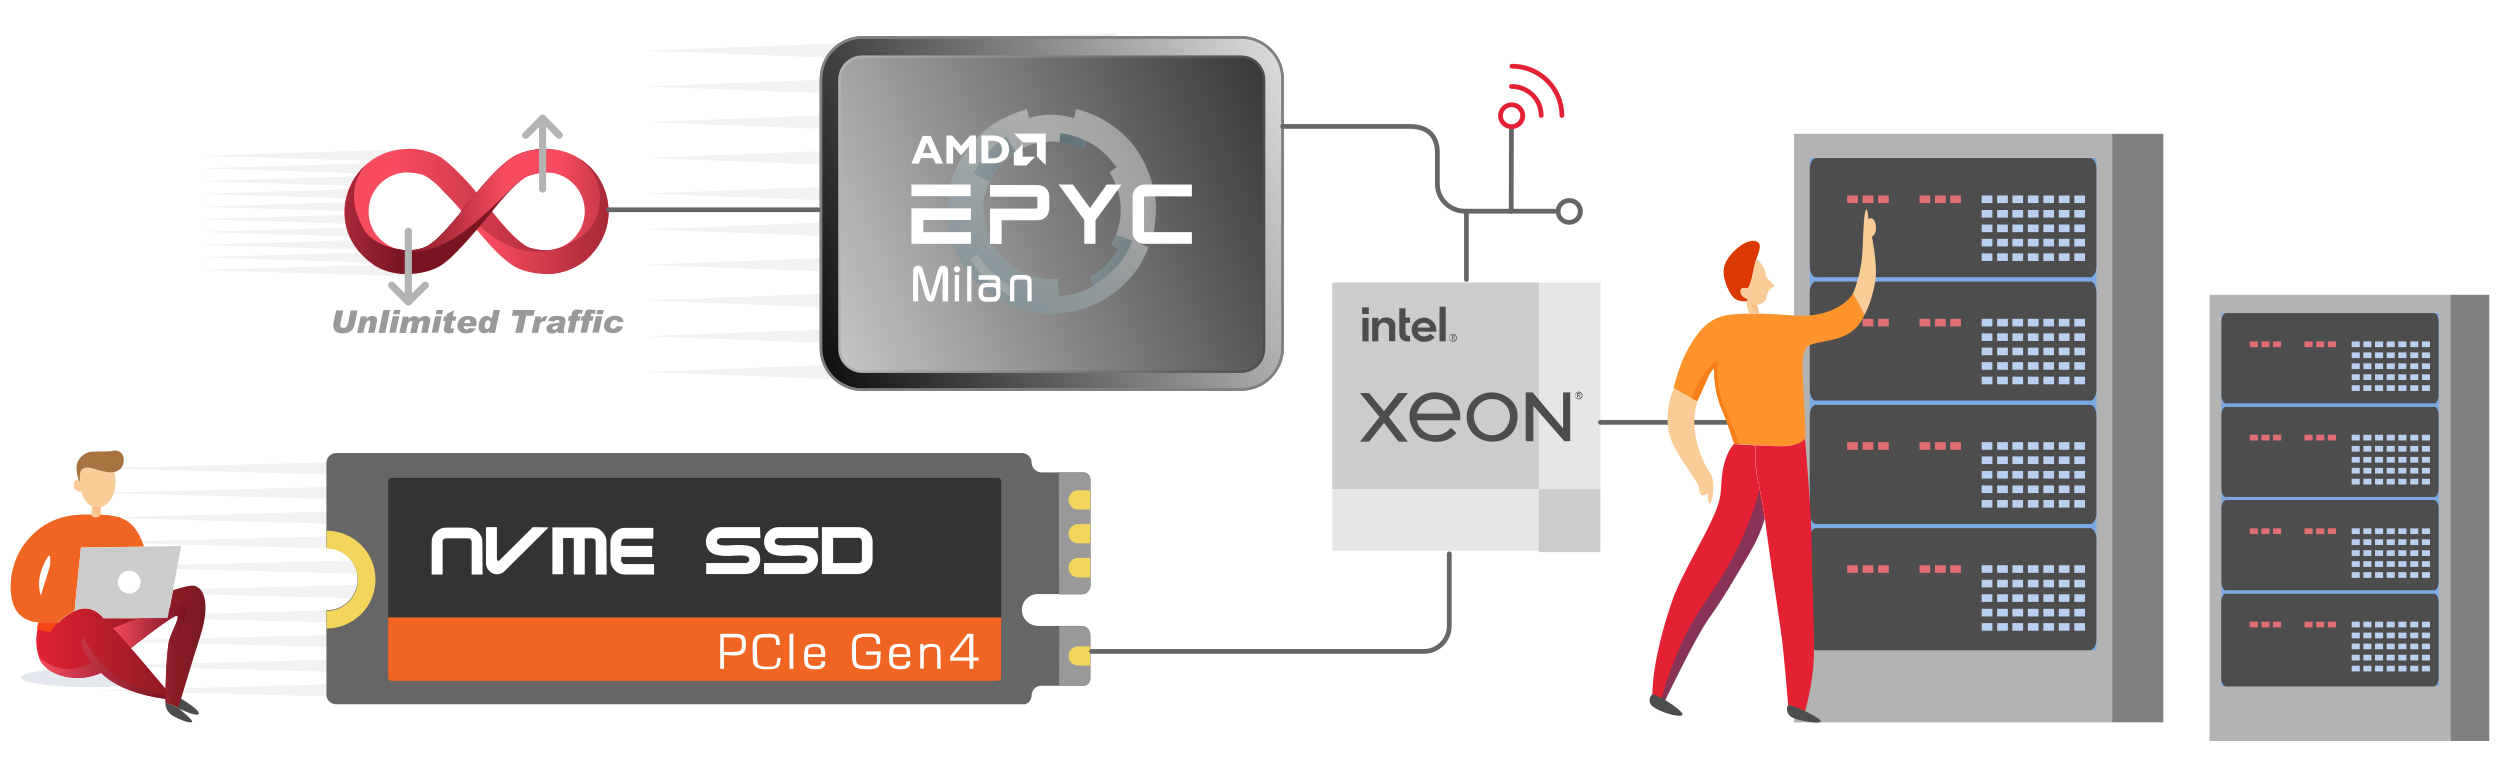 <?xml version="1.0" encoding="utf-8"?>
<!-- Generator: Adobe Illustrator 24.3.0, SVG Export Plug-In . SVG Version: 6.00 Build 0)  -->
<svg version="1.1" id="Layer_1" xmlns="http://www.w3.org/2000/svg" xmlns:xlink="http://www.w3.org/1999/xlink" x="0px" y="0px"
	 viewBox="0 0 1050 325" style="enable-background:new 0 0 1050 325;" xml:space="preserve">
<style type="text/css">
	.st0{clip-path:url(#SVGID_2_);}
	.st1{fill:#F2F2F2;}
	.st2{fill:#E6E6E6;}
	.st3{fill:#CCCCCC;}
	.st4{fill:#4D4D4D;}
	.st5{fill:url(#SVGID_3_);stroke:#808080;stroke-width:1.071;stroke-miterlimit:10;}
	.st6{fill:none;stroke:#808080;stroke-width:1.071;stroke-miterlimit:10;}
	.st7{fill:url(#SVGID_4_);stroke:url(#SVGID_5_);stroke-width:1.071;stroke-miterlimit:10;}
	.st8{opacity:0.5;}
	.st9{fill:url(#SVGID_6_);}
	.st10{fill:url(#SVGID_7_);}
	.st11{fill:url(#SVGID_8_);}
	.st12{fill:url(#SVGID_9_);}
	.st13{fill:url(#SVGID_10_);}
	.st14{fill:#FFFFFF;}
	.st15{fill:#666666;}
	.st16{fill:#999999;}
	.st17{fill:#F3D55B;}
	.st18{fill:#333333;}
	.st19{fill:#F16522;}
	.st20{fill:#FFFFFF;stroke:#E32133;stroke-width:2;stroke-linecap:round;stroke-linejoin:round;stroke-miterlimit:10;}
	.st21{fill:none;stroke:#666666;stroke-width:2;stroke-linecap:round;stroke-linejoin:round;stroke-miterlimit:10;}
	.st22{fill:#E32133;}
	.st23{opacity:0.4;fill:#BFC4D8;}
	.st24{fill:#FACC98;}
	.st25{fill:#A77341;}
	.st26{fill:url(#SVGID_11_);}
	.st27{fill:#F7BD84;}
	.st28{fill:url(#SVGID_12_);}
	.st29{fill:#F94616;}
	.st30{fill:url(#SVGID_13_);}
	.st31{fill:url(#SVGID_14_);}
	.st32{fill:url(#SVGID_15_);}
	.st33{fill:url(#SVGID_16_);}
	.st34{fill:url(#SVGID_17_);}
	.st35{fill:url(#SVGID_18_);}
	.st36{fill:none;stroke:#B3B3B3;stroke-width:3;stroke-linecap:round;stroke-linejoin:round;stroke-miterlimit:10;}
	.st37{fill-rule:evenodd;clip-rule:evenodd;fill:#B3B3B3;}
	.st38{fill-rule:evenodd;clip-rule:evenodd;fill:#7BA9E3;}
	.st39{fill-rule:evenodd;clip-rule:evenodd;fill:#4D4D4D;}
	.st40{fill-rule:evenodd;clip-rule:evenodd;fill:#B9D0F1;}
	.st41{fill-rule:evenodd;clip-rule:evenodd;fill:#E16E73;}
	.st42{fill-rule:evenodd;clip-rule:evenodd;fill:#808080;}
	.st43{opacity:0.4;fill:#014C8D;}
	.st44{fill:#FE932B;}
	.st45{fill:#F97E19;}
	.st46{fill:#DC3802;}
</style>
<g>
	<g>
		<defs>
			<polygon id="SVGID_1_" points="148.2,88.7 157.7,73.4 187,56.6 65.6,39.8 33.5,65.4 50.8,110 86.3,132.3 131.5,124.6 
				172.3,116.1 178.6,110.8 157.7,105.4 			"/>
		</defs>
		<clipPath id="SVGID_2_">
			<use xlink:href="#SVGID_1_"  style="overflow:visible;"/>
		</clipPath>
		<g class="st0">
			<polygon class="st1" points="83.6,113.4 172.3,110.8 172.3,116.1 			"/>
			<polygon class="st1" points="83.6,108.1 172.3,105.4 172.3,110.8 			"/>
			<polygon class="st1" points="83.6,102.8 172.3,100.1 172.3,105.4 			"/>
			<polygon class="st1" points="83.6,97.4 172.3,94.8 172.3,100.1 			"/>
			<polygon class="st1" points="83.6,92.1 172.3,89.4 172.3,94.8 			"/>
			<polygon class="st1" points="83.6,86.8 172.3,84.1 172.3,89.4 			"/>
			<polygon class="st1" points="83.6,81.4 172.3,78.7 172.3,84.1 			"/>
			<polygon class="st1" points="83.6,76.1 172.3,73.4 172.3,78.7 			"/>
			<polygon class="st1" points="83.6,70.7 172.3,68.1 172.3,73.4 			"/>
			<polygon class="st1" points="83.6,65.4 172.3,62.7 172.3,68.1 			"/>
		</g>
	</g>
	<g>
		<polygon class="st1" points="40.7,290 238.6,284.8 238.6,295.1 		"/>
		<polygon class="st1" points="40.7,279.6 238.6,274.4 238.6,284.8 		"/>
		<polygon class="st1" points="40.7,269.2 238.6,264.1 238.6,274.4 		"/>
		<polygon class="st1" points="40.7,258.9 238.6,253.7 238.6,264.1 		"/>
		<polygon class="st1" points="40.7,248.5 238.6,243.3 238.6,253.7 		"/>
		<polygon class="st1" points="40.7,238.1 238.6,233 238.6,243.3 		"/>
		<polygon class="st1" points="40.7,227.8 238.6,222.6 238.6,233 		"/>
		<polygon class="st1" points="40.7,217.4 238.6,212.2 238.6,222.6 		"/>
		<polygon class="st1" points="40.7,207 238.6,201.9 238.6,212.2 		"/>
		<polygon class="st1" points="40.7,196.7 238.6,191.5 238.6,201.9 		"/>
	</g>
	<g>
		<polygon class="st1" points="270.8,156.2 468.7,148.7 468.7,163.7 		"/>
		<polygon class="st1" points="270.8,141.2 468.7,133.7 468.7,148.7 		"/>
		<polygon class="st1" points="270.8,126.2 468.7,118.7 468.7,133.7 		"/>
		<polygon class="st1" points="270.8,111.2 468.7,103.7 468.7,118.7 		"/>
		<polygon class="st1" points="270.8,96.3 468.7,88.8 468.7,103.7 		"/>
		<polygon class="st1" points="270.8,81.3 468.7,73.8 468.7,88.8 		"/>
		<polygon class="st1" points="270.8,66.3 468.7,58.8 468.7,73.8 		"/>
		<polygon class="st1" points="270.8,51.3 468.7,43.8 468.7,58.8 		"/>
		<polygon class="st1" points="270.8,36.3 468.7,28.8 468.7,43.8 		"/>
		<polygon class="st1" points="270.8,21.3 468.7,13.8 468.7,28.8 		"/>
	</g>
	<g>
		<rect x="559.6" y="118.7" class="st2" width="112.6" height="112.6"/>
		<rect x="559.6" y="118.7" class="st3" width="86.7" height="86.7"/>
		<rect x="646.3" y="205.5" class="st3" width="25.8" height="26.4"/>
		<rect x="572.1" y="129.1" class="st4" width="2.8" height="2.8"/>
		<path class="st4" d="M574.8,143.4v-9.9h-2.6v9.9H574.8z M592.2,143.5v-2.4c-0.4,0-0.7,0-0.9-0.1c-0.3,0-0.5-0.2-0.6-0.3
			c-0.2-0.1-0.3-0.4-0.3-0.6s-0.1-0.5-0.1-1v-3.5h1.9v-2.2h-1.9v-3.9h-2.6v9.6c0,0.8,0.1,1.5,0.2,2.1c0.2,0.5,0.4,1,0.7,1.3
			c0.4,0.4,0.7,0.5,1.3,0.7c0.5,0.2,1.2,0.2,2,0.2L592.2,143.5L592.2,143.5z M607.2,143.4v-14.6h-2.6v14.6H607.2z M585.2,134.5
			c-0.7-0.8-1.7-1.2-3.1-1.2c-0.6,0-1.2,0.1-1.7,0.4c-0.5,0.3-1,0.6-1.3,1.1l-0.2,0.2v-0.2v-1.3h-2.6v9.9h2.6v-5.3v0.4
			c0-0.1,0-0.1,0-0.2c0-0.9,0.3-1.6,0.7-2.1c0.5-0.5,1-0.7,1.6-0.7c0.7,0,1.4,0.3,1.7,0.7c0.4,0.4,0.5,1.1,0.5,1.9l0,0l0,0l0,0l0,0
			v5.2h2.6v-5.7C586.3,136.4,585.9,135.3,585.2,134.5z M603.2,138.5c0-0.7-0.1-1.4-0.4-2c-0.3-0.6-0.6-1.2-1.1-1.6
			c-0.5-0.4-1-0.8-1.6-1.1c-0.6-0.3-1.4-0.4-2.1-0.4s-1.3,0.2-2,0.4c-0.6,0.3-1.2,0.6-1.6,1.1c-0.5,0.5-0.8,1-1.1,1.6
			c-0.3,0.6-0.4,1.3-0.4,2s0.1,1.3,0.4,2c0.3,0.6,0.6,1.2,1.1,1.6c0.4,0.4,1,0.8,1.6,1.1c0.6,0.3,1.4,0.4,2.2,0.4c2.2,0,3.6-1,4.4-2
			l-1.9-1.4c-0.4,0.4-1.3,1.1-2.5,1.1c-0.7,0-1.4-0.2-1.8-0.5c-0.5-0.4-0.8-0.8-0.9-1.4v-0.1h7.8v-0.8
			C603.4,138.5,603.2,138.5,603.2,138.5z M595.4,137.6c0-0.7,0.8-2,2.6-2c1.8,0,2.6,1.3,2.6,2H595.4z"/>
		<path class="st4" d="M611.8,141.3c-0.1-0.2-0.2-0.4-0.4-0.5c-0.2-0.2-0.3-0.3-0.5-0.4c-0.2-0.1-0.4-0.1-0.6-0.1
			c-0.2,0-0.4,0.1-0.6,0.1c-0.2,0.1-0.4,0.2-0.5,0.4c-0.2,0.2-0.3,0.3-0.4,0.5c-0.1,0.3-0.1,0.4-0.1,0.6c0,0.2,0.1,0.4,0.1,0.6
			s0.2,0.4,0.4,0.5c0.2,0.2,0.3,0.3,0.5,0.4c0.2,0.1,0.4,0.1,0.6,0.1c0.2,0,0.5-0.1,0.6-0.1c0.2-0.1,0.4-0.2,0.5-0.4
			c0.2-0.2,0.3-0.3,0.4-0.5s0.1-0.4,0.1-0.6C611.9,141.7,611.9,141.5,611.8,141.3z M611.5,142.4c-0.1,0.2-0.2,0.3-0.3,0.4
			s-0.3,0.2-0.5,0.3c-0.2,0.1-0.4,0.1-0.5,0.1s-0.4,0-0.5-0.1c-0.2-0.1-0.3-0.2-0.5-0.3c-0.1-0.1-0.2-0.3-0.3-0.4
			c-0.1-0.2-0.1-0.4-0.1-0.5c0-0.2,0-0.4,0.1-0.5c0.1-0.2,0.2-0.3,0.3-0.4c0.1-0.1,0.3-0.2,0.5-0.3c0.2-0.1,0.4-0.1,0.5-0.1
			c0.2,0,0.4,0,0.5,0.1c0.2,0.1,0.3,0.2,0.5,0.3s0.2,0.3,0.3,0.4c0.1,0.2,0.1,0.4,0.1,0.5C611.6,142.1,611.6,142.2,611.5,142.4z
			 M610.6,142.1c0.1,0,0.2-0.1,0.3-0.2c0.1-0.1,0.1-0.2,0.1-0.4c0-0.2-0.1-0.3-0.2-0.4c-0.1-0.1-0.3-0.2-0.4-0.2h-0.6v1.8h0.4v-0.7
			h0.3l0.5,0.7h0.4L610.6,142.1z M610.5,141.8c-0.1,0-0.1,0-0.2,0H610v-0.5h0.3c0.1,0,0.1,0,0.2,0c0.1,0,0.1,0,0.2,0
			c0.1,0,0.1,0.1,0.1,0.1s0,0.1,0,0.2c0,0.1,0,0.1,0,0.2l-0.1,0.1C610.6,141.8,610.6,141.8,610.5,141.8z"/>
		<path class="st4" d="M664.6,165.5c-0.1-0.2-0.2-0.4-0.4-0.5c-0.2-0.2-0.3-0.3-0.5-0.4c-0.2-0.1-0.4-0.1-0.6-0.1
			c-0.2,0-0.5,0.1-0.6,0.1s-0.4,0.2-0.5,0.4c-0.2,0.2-0.3,0.3-0.4,0.5c-0.1,0.2-0.1,0.4-0.1,0.6c0,0.2,0.1,0.4,0.1,0.6
			c0.1,0.2,0.2,0.4,0.4,0.5s0.3,0.3,0.5,0.4c0.3,0.1,0.4,0.1,0.6,0.1c0.2,0,0.5-0.1,0.6-0.1c0.2-0.1,0.4-0.2,0.5-0.4
			c0.2-0.2,0.3-0.3,0.4-0.5c0.1-0.2,0.1-0.4,0.1-0.6C664.7,165.9,664.6,165.6,664.6,165.5z M664.3,166.6c-0.1,0.2-0.2,0.3-0.3,0.4
			c-0.1,0.1-0.3,0.2-0.5,0.3s-0.4,0.1-0.5,0.1c-0.2,0-0.4,0-0.5-0.1c-0.2-0.1-0.3-0.2-0.5-0.3c-0.1-0.1-0.2-0.3-0.3-0.4
			s-0.1-0.4-0.1-0.5c0-0.2,0-0.4,0.1-0.5c0.1-0.2,0.2-0.3,0.3-0.4s0.3-0.2,0.5-0.3c0.2-0.1,0.4-0.1,0.5-0.1c0.2,0,0.4,0,0.5,0.1
			c0.2,0.1,0.3,0.2,0.5,0.3c0.2,0.1,0.2,0.3,0.3,0.4c0.1,0.2,0.1,0.4,0.1,0.5C664.5,166.3,664.4,166.4,664.3,166.6z M663.4,166.3
			c0.1,0,0.2-0.1,0.3-0.2c0.1-0.1,0.1-0.2,0.1-0.4c0-0.2-0.1-0.3-0.2-0.4c-0.1-0.1-0.3-0.2-0.5-0.2h-0.7v1.8h0.4v-0.7h0.3l0.5,0.7
			h0.4L663.4,166.3z M663.2,166c-0.1,0-0.1,0-0.2,0h-0.2v-0.5h0.3c0.1,0,0.1,0,0.2,0c0.1,0,0.1,0,0.2,0c0.1,0,0.1,0.1,0.1,0.1
			s0,0.1,0,0.2s0,0.1,0,0.2l-0.1,0.1C663.4,166,663.3,166,663.2,166z"/>
		<polygon class="st4" points="571.2,165.1 575,165.1 581.3,172.7 587.2,165.1 591.3,165.1 583.3,175.1 591.3,185.5 587.4,185.5 
			581.3,177.6 575,185.5 571.2,185.5 579.4,175.1 		"/>
		<path class="st4" d="M613.3,174.7c0-1.2-0.5-5.1-3.4-7.5c-2.8-2.2-10.2-4.7-15.6,1.4c-5,5.6-1,13.9,3.1,15.7
			c9.7,3.9,14.3-2.5,14.3-2.5l-2.3-2.1c0,0-2.6,2.9-5.5,3c-2.9,0.2-4.7-0.2-6.7-2.2c-2-1.9-2.1-4-2.1-4h18.1
			C613.3,176.6,613.3,176,613.3,174.7z M595.1,173.7c0,0,1.2-6.1,7.6-6.1c6.5,0,7.5,6.1,7.5,6.1H595.1z"/>
		<path class="st4" d="M626.4,164.8c-5,0-10.4,3.8-10.4,10.3c0,6.9,5.8,10.4,10.7,10.4c6.3,0,10.7-4.2,10.7-10.8
			C637.4,168.2,631.5,164.8,626.4,164.8z M626.6,182.8c-5,0-7.6-4.7-7.6-8.1c0-3.4,3-7.1,7.6-7.1c5.2,0,7.6,4.1,7.6,7.4
			C634.1,178.3,631.6,182.8,626.6,182.8z"/>
		<polygon class="st4" points="640.8,185.3 640.8,164.8 643.7,164.8 656.5,179.9 656.5,164.8 659.5,164.8 659.5,185.3 657,185.3 
			644,170.4 644,185.3 		"/>
	</g>
	<g>
		
			<linearGradient id="SVGID_3_" gradientUnits="userSpaceOnUse" x1="583.07" y1="68.713" x2="321.563" y2="-41.221" gradientTransform="matrix(1 0 0 -1 0 99)">
			<stop  offset="0" style="stop-color:#FFFFFF"/>
			<stop  offset="1" style="stop-color:#000000"/>
		</linearGradient>
		<path class="st5" d="M362.3,163.7c-9.6,0-17.5-7.8-17.5-17.5v-113c0-9.6,7.8-17.5,17.5-17.5h158.9c9.6,0,17.5,7.8,17.5,17.5v112.9
			c0,9.6-7.8,17.5-17.5,17.5L362.3,163.7L362.3,163.7z"/>
		<g>
			<g>
				<path class="st6" d="M362.3,163.7c-9.6,0-17.5-7.8-17.5-17.5v-113c0-9.6,7.8-17.5,17.5-17.5h158.9c9.6,0,17.5,7.8,17.5,17.5
					v112.9c0,9.6-7.8,17.5-17.5,17.5L362.3,163.7L362.3,163.7z"/>
			</g>
		</g>
		
			<linearGradient id="SVGID_4_" gradientUnits="userSpaceOnUse" x1="261.794" y1="-64.84" x2="618.207" y2="81.509" gradientTransform="matrix(1 0 0 -1 0 99)">
			<stop  offset="0" style="stop-color:#FFFFFF"/>
			<stop  offset="1" style="stop-color:#000000"/>
		</linearGradient>
		
			<linearGradient id="SVGID_5_" gradientUnits="userSpaceOnUse" x1="352.059" y1="9.049" x2="531.509" y2="9.049" gradientTransform="matrix(1 0 0 -1 0 99)">
			<stop  offset="0" style="stop-color:#B3B3B3"/>
			<stop  offset="1" style="stop-color:#4D4D4D"/>
		</linearGradient>
		<path class="st7" d="M521.2,156.1H362.3c-5.4,0-9.7-4.3-9.7-9.7V33.5c0-5.4,4.3-9.7,9.7-9.7h158.9c5.4,0,9.7,4.3,9.7,9.7v112.9
			C530.9,151.8,526.6,156.1,521.2,156.1z"/>
		<g class="st8">
			
				<linearGradient id="SVGID_6_" gradientUnits="userSpaceOnUse" x1="457.285" y1="28.064" x2="364.361" y2="-75.568" gradientTransform="matrix(1 0 0 -1 0 99)">
				<stop  offset="0" style="stop-color:#E0E0E0"/>
				<stop  offset="1" style="stop-color:#023F4E"/>
			</linearGradient>
			<path class="st9" d="M484.4,98.5c0,0,1.5-8.1,1-13.7c-0.5-5.6-3.1-16.7-10.7-25.4C464.7,48.2,452,45.8,452,45.8l-0.9,3.8
				c0,0-4-1.3-9.4-1.4c-5.4-0.1-9.5,1.4-9.5,1.4l-0.9-3.8c0,0-12.3,3.4-19.4,10.5c-9.6,9.7-17.4,23-12.4,43
				c5.1,21,24.1,30.6,36.4,32.1c13.4,1.7,23.9-2.8,30.2-7.1c12.7-8.5,16.3-20.6,16.3-20.6l-3.3-1.2l1.8-5.2L484.4,98.5z
				 M469.9,104.6c0,0-2.7,4.3-5.1,6.8c-2.4,2.3-7.1,5.4-7.1,5.4l1.7,3.1c0,0-3.3,2.2-7,3.2c-3.7,1-7.6,1.3-7.6,1.3l-0.6-7.4
				c0,0-9.9,1.1-17.2-4s-11.5-10.7-13.1-17.9c-1.6-7.2-1.3-14.8,3.5-22.1s11.3-11.2,16.9-12.6c5.6-1.4,11.2-1.1,14.8-0.1
				c3.5,1,5.7,2.2,5.7,2.2l1.6-3.3c0,0,4,2,6.8,4.6c3.5,3.2,5.8,6.5,5.8,6.5l-3.1,2.1c0,0,4.6,6.3,4.8,14.8
				c0.3,9.1-3.9,15.5-3.9,15.5L469.9,104.6z"/>
			
				<linearGradient id="SVGID_7_" gradientUnits="userSpaceOnUse" x1="390.172" y1="-47.989" x2="493.172" y2="74.635" gradientTransform="matrix(1 0 0 -1 0 99)">
				<stop  offset="0" style="stop-color:#E0E0E0"/>
				<stop  offset="1" style="stop-color:#023F4E"/>
			</linearGradient>
			<path class="st10" d="M410.6,106.9l-3.1,1.8c0,0,3.2,5.4,7.1,8.8c5.1,4.6,9.7,6.7,9.7,6.7l1.6-3.3c0,0-4.1-1.9-8.9-6.2
				C413.4,111.4,410.6,106.9,410.6,106.9z"/>
			
				<linearGradient id="SVGID_8_" gradientUnits="userSpaceOnUse" x1="472.142" y1="64.507" x2="437.565" y2="25.945" gradientTransform="matrix(1 0 0 -1 0 99)">
				<stop  offset="0" style="stop-color:#E0E0E0"/>
				<stop  offset="1" style="stop-color:#023F4E"/>
			</linearGradient>
			<path class="st11" d="M445.3,56l-0.3,3.6c1.5,0.2,2.8,0.4,4,0.7c3.5,1,5.7,2.2,5.7,2.2l1.6-3.3c0,0-2.5-1.3-5.7-2.2
				C447.4,56.1,445.3,56,445.3,56z"/>
			
				<linearGradient id="SVGID_9_" gradientUnits="userSpaceOnUse" x1="382.018" y1="62.025" x2="465.705" y2="-7.954" gradientTransform="matrix(1 0 0 -1 0 99)">
				<stop  offset="0" style="stop-color:#E0E0E0"/>
				<stop  offset="1" style="stop-color:#023F4E"/>
			</linearGradient>
			<path class="st12" d="M415.4,76.3c0.5-1.1,1.2-2.2,1.9-3.3c2.7-4.1,5.9-7.2,9.3-9.3l-3.9-6.4c0,0-4.7,3-8.4,7.2
				c-3.8,4.5-5.5,8.6-5.5,8.6L415.4,76.3z"/>
			
				<linearGradient id="SVGID_10_" gradientUnits="userSpaceOnUse" x1="428.764" y1="16.54" x2="516.107" y2="-46.803" gradientTransform="matrix(1 0 0 -1 0 99)">
				<stop  offset="0" style="stop-color:#E0E0E0"/>
				<stop  offset="1" style="stop-color:#023F4E"/>
			</linearGradient>
			<path class="st13" d="M468.7,98.5c-1,2.6-2,4.1-2,4.1l3.1,1.8c0,0-2.7,4.3-5.1,6.8c-2.4,2.3-7.1,5.4-7.1,5.4l1.7,3.2
				c0,0,4.5-2.4,9.4-7.5c4.9-5.1,6.8-11.2,6.8-11.2L468.7,98.5z"/>
		</g>
		<g>
			<g>
				<g>
					<rect x="382.8" y="77.5" class="st14" width="24.9" height="4.9"/>
					<polygon class="st14" points="382.8,87.5 407.8,87.5 407.8,92.4 387.8,92.4 387.8,97.5 407.8,97.5 407.8,102.4 382.8,102.4 
											"/>
					<path class="st14" d="M415.8,102.4V87.6c0,0,18.6,0,19.1,0c0.5,0,0.8,0,0.8-0.6s0-3.2,0-3.8s-0.2-0.6-0.8-0.6
						c-0.6,0-19.1,0-19.1,0v-4.9c0,0,16.7,0,19.5,0c3.7,0,5.4,2.1,5.4,5.1c0,2,0,3.5,0,4.7c0,2.6-1.8,5-4.8,5c-3.6,0-15.2,0-15.2,0
						v10L415.8,102.4L415.8,102.4z"/>
					<polygon class="st14" points="444.6,77.5 455.4,92.4 455.4,102.4 460.1,102.4 460.1,92.5 471.1,77.5 464.8,77.5 457.8,87.4 
						450.6,77.5 					"/>
					<path class="st14" d="M500.6,82.5v-5c0,0-18.4,0-19.6,0c-3.7,0-5.3,2.6-5.3,5c0,2.4,0,14,0,15.3c0,1.5,1.4,4.6,4.9,4.6
						c3.1,0,20,0,20,0v-4.9c0,0-18.3,0-19.3,0c-0.6,0-0.8,0.1-0.8-0.5c0-0.8,0-12.8,0-13.4c0-0.6-0.2-1.1,0.7-1.1
						C482.6,82.4,500.6,82.5,500.6,82.5z"/>
				</g>
			</g>
		</g>
		<g>
			<g>
				<g>
					<path class="st14" d="M398,126.6h-2.1v-12.7l-3.2,11c-0.4,1.2-1,1.8-1.9,1.8s-1.6-0.6-2-1.8l-3.2-11v12.7h-2.1V114
						c0-1.6,0.7-2.4,2.2-2.4c1,0,1.6,0.6,2,1.9l3.1,10.9l3.2-10.9c0.4-1.3,1-1.9,2-1.9c1.4,0,2.2,0.8,2.2,2.4v12.6H398z"/>
					<path class="st14" d="M403.2,113.1c0,0.4-0.1,0.6-0.4,0.9c-0.3,0.3-0.5,0.4-0.9,0.4c-0.4,0-0.6-0.1-0.9-0.4
						c-0.3-0.3-0.4-0.5-0.4-0.9c0-0.4,0.1-0.6,0.4-0.9c0.3-0.3,0.5-0.4,0.9-0.4c0.4,0,0.6,0.1,0.9,0.4
						C403.1,112.5,403.2,112.8,403.2,113.1z M402.8,126.6H401v-11.1h1.8V126.6z"/>
					<path class="st14" d="M408,126.6h-1.8v-14.8h1.8V126.6z"/>
					<path class="st14" d="M420.2,123.8c0,0.7-0.3,1.3-0.8,2c-0.5,0.6-1.2,0.9-1.9,0.9h-3.7c-0.8,0-1.4-0.3-2-0.9s-0.8-1.3-0.8-2.1
						v-1.3c0-1.4,0.4-2.4,1.2-3c0.6-0.4,1.5-0.6,2.9-0.6c0.4,0,0.9,0,1.6,0.1c0.7,0,1.3,0.1,1.6,0.1v-0.7c0-0.2-0.1-0.4-0.2-0.5
						c-0.2-0.2-0.3-0.3-0.5-0.3H411v-1.9h6.5c0.8,0,1.4,0.2,1.9,0.6s0.7,1.1,0.7,1.9L420.2,123.8L420.2,123.8z M418.4,123.7v-1.8
						c0-0.4-0.1-0.6-0.4-0.9s-0.5-0.4-0.9-0.4h-2.9c-0.4,0-0.6,0.1-0.9,0.4c-0.3,0.2-0.4,0.5-0.4,0.9v1.8c0,0.7,0.5,1.1,1.5,1.1h2.5
						C417.9,124.7,418.4,124.4,418.4,123.7z"/>
					<path class="st14" d="M433.3,126.6h-1.8v-8c0-0.4-0.1-0.8-0.3-0.9c-0.2-0.2-0.5-0.3-1-0.3h-2.9c-0.5,0-0.8,0.1-1,0.3
						c-0.2,0.2-0.3,0.4-0.3,0.9v8h-1.8v-8.2c0-1.9,1-2.9,3.1-2.9h2.9c2.1,0,3.1,1,3.1,2.9V126.6z"/>
				</g>
			</g>
		</g>
		<g>
			<g>
				<g>
					<path class="st14" d="M390.9,57.1h-3.4l-4.7,11.6h3.1l0.9-2.3h5.1l1,2.3h3.2L390.9,57.1z M387.6,64.3l1.7-4.5l2,4.5H387.6z"/>
					<polygon class="st14" points="397.5,68.7 397.5,56.9 399.9,56.9 403.7,61.3 407.5,56.9 409.9,56.9 409.9,68.7 407,68.7 
						407,61.4 403.9,65 403.4,65 400.3,61.3 400.3,68.7 					"/>
					<path class="st14" d="M417.5,56.9c-0.8,0-5.3,0-5.3,0v11.7c0,0,3.3,0,4.9,0c1.6,0,6.7-0.5,6.7-5.9
						C423.7,57.4,418.3,56.9,417.5,56.9z M416.9,66.5c-0.9,0-1.8,0-1.8,0v-7.4c0,0,1,0,1.7,0c0.8,0,4,0.1,4,3.7
						C420.7,66.4,417.8,66.5,416.9,66.5z"/>
					<polygon class="st14" points="425.8,64.3 425.8,69.5 431.1,69.5 434.8,65.8 429.5,65.8 429.5,60.5 					"/>
					<polygon class="st14" points="425.9,56.1 439.2,56.1 439.2,69.3 435.5,65.8 435.5,59.8 429.5,59.8 					"/>
				</g>
			</g>
		</g>
	</g>
	<g>
		<g>
			<path class="st15" d="M433.3,292c0-2.2,1.9-4,4-4h6.4h1.7h9.4c1.7,0,3.1-1.3,3.1-3.1v-18.4c0-2-1.6-3.6-3.6-3.6h-18.2
				c-3.6,0-6.8-2.8-6.9-6.4c-0.2-3.9,2.9-7,6.8-7h18.4c2,0,3.6-1.6,3.6-3.6v-44.4c0-1.7-1.3-3.1-3.1-3.1h-9.4h-3.7h-4.4
				c-2.2,0-4.1-1.9-4.1-4.1s-1.9-4-4-4H285.7h-7.8h-24.4h-48.8h-24.4h-28.3h-10.8c-2.2,0-4.1,1.8-4.1,4.1v17.3V227v3.1
				c7.3,0,13.1,5.9,13.1,13.1c0,7.3-5.8,13.1-13.1,13.1v3.1v12.1v20.3c0,2.2,1.8,4,4.1,4h15.1h23.9h24.4h48.8h24.4h18.4h133
				C431.5,296.2,433.2,294.3,433.3,292z"/>
			<path class="st16" d="M444.8,288.1h0.7h9.4c1.7,0,3.1-1.3,3.1-3.1v-18.4c0-2-1.6-3.6-3.6-3.6h-9.5L444.8,288.1L444.8,288.1z"/>
			<path class="st16" d="M444.8,249.7h9.5c2,0,3.6-1.6,3.6-3.6v-44.4c0-1.7-1.3-3.1-3.1-3.1h-9.4h-0.7L444.8,249.7L444.8,249.7z"/>
			<path class="st17" d="M157.7,243.4c0-11.3-9.2-20.5-20.5-20.5v4.3v3.2c7.3,0,13.1,5.8,13.1,13.1s-5.9,13.1-13.1,13.1v3.1v4.3
				C148.6,263.9,157.7,254.7,157.7,243.4z"/>
			<path class="st17" d="M457.9,234.3h-5.1c-2.2,0-4,1.8-4,4.1s1.8,4.1,4,4.1h5.1V234.3z"/>
			<path class="st17" d="M457.9,220.1h-5.1c-2.2,0-4,1.8-4,4.1s1.8,4,4,4h5.1V220.1z"/>
			<path class="st17" d="M457.9,205.9h-5.1c-2.2,0-4,1.8-4,4.1s1.8,4,4,4h5.1V205.9z"/>
			<path class="st17" d="M457.9,271.5h-5.1c-2.2,0-4,1.8-4,4s1.8,4,4,4h5.1V271.5z"/>
		</g>
		<path class="st18" d="M419.1,286H164.3c-0.7,0-1.3-0.6-1.3-1.4v-82.5c0-0.7,0.6-1.4,1.3-1.4h254.8c0.7,0,1.4,0.6,1.4,1.4v82.5
			C420.4,285.4,419.8,286,419.1,286z"/>
		<path class="st19" d="M163,259.3v25.3c0,0.7,0.6,1.4,1.3,1.4h254.8c0.7,0,1.4-0.6,1.4-1.4v-25.3H163z"/>
		<g>
			<path class="st14" d="M202.7,241.3h-4.6v-13.7c0-0.4-0.2-0.7-0.4-1.1c-0.4-0.3-0.6-0.4-1.1-0.4h-9.2c-0.4,0-0.8,0.2-1.1,0.4
				s-0.4,0.6-0.4,1.1v13.7h-4.6v-13.7c0-1.6,0.6-3.1,1.8-4.2c1.2-1.2,2.6-1.8,4.2-1.8h9.2c1.6,0,3.1,0.6,4.3,1.8
				c1.2,1.2,1.8,2.6,1.8,4.3L202.7,241.3L202.7,241.3L202.7,241.3z"/>
			<path class="st14" d="M230.4,221.5L212,239.8c-0.9,0.9-2,1.4-3.3,1.4c-1.3,0-2.3-0.5-3.2-1.4c-0.9-0.9-1.4-2-1.4-3.2v-15.2h4.6
				V235l0.6,0.6c0,0.1-0.1,0.2,0,0.2c0.1,0,0.2-0.1,0.4-0.4l14.1-14L230.4,221.5L230.4,221.5z"/>
			<path class="st14" d="M254.8,241.3h-4.6v-13.7c0-0.4-0.2-0.8-0.4-1.1c-0.3-0.3-0.6-0.4-1.1-0.4h-3.1v15.2H241V226h-4.5v15.2H232
				v-19.7h16.7c1.6,0,3.1,0.6,4.2,1.8c1.2,1.2,1.8,2.6,1.8,4.2L254.8,241.3L254.8,241.3z"/>
			<path class="st14" d="M274.6,241.3h-12.2c-1.6,0-3.1-0.6-4.2-1.8c-1.2-1.2-1.8-2.6-1.8-4.2v-7.6c0-1.6,0.6-3.1,1.8-4.2
				c1.2-1.2,2.6-1.8,4.2-1.8h12v4.5h-12c-0.7,0-1.3,0.4-1.4,1.1c-0.1,0.3-0.1,0.9-0.1,2h13v4.6h-13v1.5c0,0.4,0.2,0.7,0.5,1.1
				c0.4,0.4,0.6,0.4,1.1,0.4h12.2V241.3z"/>
			<path class="st14" d="M319.4,226h-16.7c-0.4,0-0.8,0.2-1.1,0.4s-0.5,0.6-0.5,1.1c0,1.1,1.2,1.6,3.6,1.6c0.5,0,1.4,0,2.8-0.1
				s2.3-0.1,3.1-0.1c2.7,0,4.7,0.4,6,1.1c1.8,1,2.7,2.7,2.7,5.1c0,1.6-0.6,3.1-1.8,4.2c-1.2,1.2-2.6,1.8-4.3,1.8h-16.6v-4.6h16.6
				c0.4,0,0.8-0.2,1.1-0.5c0.3-0.3,0.4-0.6,0.4-1.1c0-1.1-1.2-1.6-3.6-1.6c-0.5,0-1.4,0-2.8,0.1c-1.4,0.1-2.3,0.1-3.1,0.1
				c-2.7,0-4.7-0.4-6-1.1c-1.8-1-2.7-2.7-2.7-5c0-1.6,0.6-3.1,1.8-4.2c1.2-1.2,2.6-1.8,4.2-1.8h16.7L319.4,226L319.4,226z"/>
			<path class="st14" d="M343.7,226h-16.7c-0.5,0-0.8,0.2-1.1,0.4s-0.5,0.6-0.5,1.1c0,1.1,1.2,1.6,3.6,1.6c0.5,0,1.4,0,2.8-0.1
				s2.3-0.1,3.1-0.1c2.7,0,4.7,0.4,6,1.1c1.8,1,2.7,2.7,2.7,5.1c0,1.6-0.6,3.1-1.8,4.2c-1.2,1.2-2.6,1.8-4.3,1.8h-16.6v-4.6h16.6
				c0.5,0,0.8-0.2,1.1-0.5c0.3-0.3,0.5-0.6,0.5-1.1c0-1.1-1.2-1.6-3.6-1.6c-0.5,0-1.4,0-2.8,0.1c-1.4,0.1-2.3,0.1-3.1,0.1
				c-2.7,0-4.7-0.4-6-1.1c-1.8-1-2.7-2.7-2.7-5c0-1.6,0.6-3.1,1.8-4.2c1.2-1.2,2.6-1.8,4.2-1.8h16.7L343.7,226L343.7,226z"/>
			<path class="st14" d="M366.5,235.1c0,1.6-0.6,3.1-1.8,4.2c-1.2,1.2-2.6,1.8-4.3,1.8h-15.2v-19.7h15.2c1.6,0,3.1,0.6,4.3,1.8
				c1.2,1.2,1.8,2.6,1.8,4.3V235.1z M362,235.1v-7.7c0-0.4-0.2-0.7-0.4-1.1c-0.4-0.3-0.6-0.4-1.1-0.4h-10.6v10.6h10.6
				c0.4,0,0.7-0.2,1.1-0.4C361.9,235.9,362,235.6,362,235.1z"/>
		</g>
		<g>
			<path class="st14" d="M313.3,270.6c0,1.9-0.4,3.2-1.4,3.9c-0.7,0.5-1.9,0.8-3.4,0.8c-0.4,0-1.2,0-2.2-0.1c-1-0.1-1.7-0.1-2.2-0.1
				v5.8h-1.6v-14.7h6.7c1.6,0,2.7,0.4,3.3,1C313,267.9,313.3,269,313.3,270.6z M311.6,270.9c0-1.3-0.1-2.2-0.4-2.5
				c-0.3-0.4-1.1-0.7-2.2-0.7h-5v6.1h3.9c1.4,0,2.4-0.1,2.8-0.4C311.4,273,311.6,272.2,311.6,270.9z"/>
			<path class="st14" d="M327.8,276.5c0,1.5-0.2,2.6-0.6,3.2c-0.4,0.6-1,1-2,1.2c-0.5,0.1-1.6,0.2-3.4,0.2c-1.9,0-3.2-0.3-4.1-0.8
				c-0.8-0.5-1.3-1.4-1.4-2.4c-0.1-0.7-0.2-2.2-0.2-4.2v-2.3c0-2.3,0.6-3.8,1.8-4.5c0.8-0.5,2.5-0.7,5-0.7c2,0,3.2,0.3,3.8,0.9
				c0.5,0.5,0.8,1.8,0.9,3.8H326c0-1.4-0.2-2.3-0.5-2.7c-0.4-0.4-1.3-0.5-2.6-0.5c-1.6,0-2.5,0-2.9,0.1c-0.8,0.1-1.4,0.4-1.6,0.9
				c-0.4,0.5-0.5,1.4-0.5,2.8c0,4.2,0.2,6.8,0.5,7.4c0.4,0.7,1.5,1.1,3.6,1.1c1.4,0,2.3,0,2.7-0.1c0.6-0.1,1.1-0.5,1.3-0.9
				c0.2-0.4,0.4-1.3,0.4-2.6h1.6v0.4H327.8L327.8,276.5z"/>
			<path class="st14" d="M333.2,280.9h-1.6v-14.7h1.6V280.9z"/>
			<path class="st14" d="M346.6,278.5c0,1.1-0.5,1.8-1.5,2.2c-0.6,0.3-1.6,0.4-2.9,0.4c-1.9,0-3.1-0.5-3.8-1.3c-0.5-0.7-0.7-2-0.7-4
				c0-2,0.2-3.2,0.6-4c0.6-0.9,1.8-1.4,3.6-1.4c1.5,0,2.5,0.2,3.2,0.5c0.6,0.4,1,0.9,1.3,1.8c0.1,0.5,0.2,1.7,0.2,3.2h-7.3
				c0,1.4,0.1,2.4,0.4,2.9c0.4,0.6,1.2,0.9,2.5,0.9c1.2,0,1.8-0.1,2.1-0.2c0.5-0.3,0.7-0.8,0.7-1.8h1.5L346.6,278.5z M344.9,274.8
				v-0.4c0-1.2-0.2-1.9-0.5-2.2c-0.4-0.3-1.1-0.5-2.2-0.5c-1.3,0-2.1,0.2-2.4,0.6c-0.4,0.4-0.4,1.3-0.4,2.5H344.9z"/>
			<path class="st14" d="M369.8,275.3c0,0.4,0,0.6,0,0.9c0,2.1-0.4,3.4-1.1,4.1c-0.7,0.5-2.2,0.8-4.7,0.8c-2.6,0-4.3-0.4-5-1.1
				c-0.8-0.7-1.2-2.4-1.2-5v-2.2c0-1.9,0.1-3.2,0.4-4c0.3-1,0.8-1.7,1.6-2.1c0.8-0.4,2.2-0.6,4-0.6c1.7,0,2.9,0,3.3,0.1
				c0.9,0.2,1.6,0.5,2,1.1c0.4,0.6,0.6,1.7,0.6,3.2h-1.6c0-1.3-0.3-2.1-0.7-2.5c-0.4-0.4-1.1-0.5-2.2-0.5c-0.2,0-0.5,0-0.8,0
				s-0.7,0-0.9,0c-1.7,0-2.9,0.3-3.4,0.9c-0.5,0.5-0.6,1.4-0.6,2.7c0,0.2,0,0.6,0,1.2s0,1,0,1.3c0,2.2,0,3.5,0.1,3.9
				c0.1,0.9,0.5,1.4,1.2,1.8c0.6,0.3,1.9,0.4,3.7,0.4c1.6,0,2.7-0.2,3.1-0.4c0.5-0.4,0.8-1.4,0.8-2.9V275h-4.6v-1.4h6.2L369.8,275.3
				z"/>
			<path class="st14" d="M382.3,278.5c0,1.1-0.5,1.8-1.5,2.2c-0.6,0.3-1.6,0.4-2.9,0.4c-1.9,0-3.1-0.5-3.8-1.3c-0.5-0.7-0.7-2-0.7-4
				c0-2,0.2-3.2,0.6-4c0.6-0.9,1.8-1.4,3.6-1.4c1.5,0,2.5,0.2,3.2,0.5c0.6,0.4,1,0.9,1.3,1.8c0.1,0.5,0.2,1.7,0.2,3.2H375
				c0,1.4,0.1,2.4,0.4,2.9c0.4,0.6,1.2,0.9,2.5,0.9c1.2,0,1.8-0.1,2.1-0.2c0.5-0.3,0.7-0.8,0.7-1.8h1.5L382.3,278.5z M380.8,274.8
				v-0.4c0-1.2-0.2-1.9-0.5-2.2c-0.4-0.3-1.1-0.5-2.2-0.5c-1.3,0-2.1,0.2-2.4,0.6c-0.4,0.4-0.5,1.3-0.5,2.5H380.8z"/>
			<path class="st14" d="M395.1,280.9h-1.5v-6.6c0-1.1-0.1-1.7-0.4-2.1c-0.3-0.4-1-0.5-2-0.5c-1.1,0-1.9,0.2-2.4,0.6
				c-0.5,0.5-0.8,1.3-0.8,2.3v6.2h-1.5v-10.3h1.4v1.4c0.4-1.1,1.6-1.5,3.4-1.5c1.4,0,2.3,0.3,2.9,0.8s0.8,1.5,0.8,3L395.1,280.9
				L395.1,280.9z"/>
			<path class="st14" d="M411,277.5h-2.2v3.4h-1.6v-3.4h-8.1v-1.9l7.2-9.4h2.5v9.9h2.2V277.5z M407.1,276.1v-8.8l-6.8,8.8H407.1z"/>
		</g>
	</g>
	<path class="st20" d="M656,48.5c0-11.4-9.4-20.7-21-20.7"/>
	<path class="st20" d="M647.3,48.5c0-6.8-5.6-12.2-12.5-12.2"/>
	<g>
		<path class="st14" d="M659.1,93.3c-1.3,0-2.5-0.5-3.4-1.4c-0.9-0.9-1.3-2-1.3-3.2c0-2.5,2.1-4.6,4.7-4.6c1.3,0,2.5,0.5,3.4,1.4
			c0.9,0.9,1.3,2,1.3,3.2C663.8,91.2,661.7,93.3,659.1,93.3z"/>
		<path class="st15" d="M659.1,85.2c1,0,1.9,0.4,2.6,1.1c0.7,0.7,1,1.5,1,2.5c0,2-1.7,3.6-3.7,3.6c-1,0-1.9-0.4-2.6-1.1
			c-0.7-0.7-1-1.5-1-2.5C655.4,86.8,657.1,85.2,659.1,85.2 M659.1,83.2c-3.1,0-5.7,2.5-5.7,5.6c0,3.1,2.5,5.6,5.7,5.6
			c3.1,0,5.7-2.5,5.7-5.6C664.8,85.7,662.3,83.2,659.1,83.2L659.1,83.2z"/>
	</g>
	<path class="st21" d="M538.7,53.1h53.4c8.7,0,11.7,5.1,11.6,11.4l0,12.8c0,6.3,5.2,11.4,11.6,11.4h37.8"/>
	<line class="st21" x1="634.7" y1="88.7" x2="634.8" y2="54.1"/>
	<g>
		<path class="st14" d="M634.8,53.1c-1.3,0-2.5-0.5-3.4-1.4c-0.9-0.9-1.3-2-1.3-3.2c0-2.5,2.1-4.6,4.7-4.6c1.3,0,2.5,0.5,3.4,1.4
			c0.9,0.9,1.3,2,1.3,3.2C639.5,51,637.4,53.1,634.8,53.1z"/>
		<path class="st22" d="M634.9,45c1,0,1.9,0.4,2.6,1.1c0.7,0.7,1,1.5,1,2.5c0,2-1.7,3.6-3.7,3.6c-1,0-1.9-0.4-2.6-1.1
			c-0.7-0.7-1-1.5-1-2.5C631.2,46.6,632.8,45,634.9,45 M634.9,43c-3.1,0-5.7,2.5-5.7,5.6c0,3.1,2.5,5.6,5.7,5.6
			c3.1,0,5.7-2.5,5.7-5.6C640.5,45.4,638,43,634.9,43L634.9,43z"/>
	</g>
	<line class="st21" x1="756.7" y1="177.4" x2="672.2" y2="177.4"/>
	<line class="st21" x1="615.9" y1="117.4" x2="615.9" y2="88.7"/>
	<path class="st21" d="M608.7,232.6v30.3c0,5.9-4.8,10.7-10.7,10.7H458.4"/>
	<g>
		<path class="st23" d="M65.6,284.6c0,2.2-12.7,4-28.4,4c-15.7,0-28.4-1.8-28.4-4c0-2.2,12.7-4,28.4-4
			C52.9,280.6,65.6,282.4,65.6,284.6z"/>
		<g>
			<g>
				<path class="st4" d="M69.5,294.9c-0.1,0.8-0.1,3.7,2.9,5.6c3,1.9,7.8,3.5,8.3,2.7c0.5-0.8-6-6-6-6L69.5,294.9z"/>
				<path class="st4" d="M75.9,293.3c0,0,8.3,5,7.6,6.5c-0.7,1.5-8.4-2.2-8.4-2.2l-0.4-0.4L75.9,293.3z"/>
				<path class="st24" d="M48.4,204L48.4,204c-0.1,1.2-0.3,2.3-0.7,3.4c-0.1,0.4-0.3,0.8-0.5,1.2c-2.2,4.3-5.1,4.4-5.1,4.4v3.6
					c-0.2,0.2-0.4,0.4-0.7,0.5c-1.3,0.7-2.8-0.1-2.9-0.5c0-0.1,0-0.2,0-0.4c0-1.1,0-3.8,0-3.8c-3.1-1-4.3-6-4.3-6
					c-1.6,0.5-3.6-0.9-3.2-3.2c0.4-2.3,1.9-1.6,1.9-1.6l0.6,0.8c0,0-0.2-2.3,0-3.4c0.2-1.1,0.6-2.4,2.8-2.6c2.1-0.2,3.9,1.2,8.6,1.9
					c1.3,0.2,2.3,0.1,3.2-0.1C48.4,199,48.7,201.4,48.4,204z"/>
				<path class="st25" d="M47.5,189.3c-1.3,0.5-6.3,0.2-9.1,0.4c-2.8,0.2-5.8,2.9-6.2,5.6c-0.4,2.7,0.8,6.3,0.8,6.3l0.6,0.8
					c0,0-0.2-2.3,0-3.4c0.2-1.1,0.6-2.4,2.8-2.6c2.1-0.2,3.9,1.2,8.6,1.9c1.3,0.2,2.3,0.1,3.2-0.1c2.5-0.6,3.8-2.5,3.8-5.1
					C52,189.6,48.8,188.9,47.5,189.3z"/>
				<path class="st19" d="M51.1,217.7c-2.5-1-5.5-1.3-9-1.5v0.3c-0.2,0.2-0.4,0.4-0.7,0.5c-1.3,0.7-2.9-0.1-2.9-0.5
					c0-0.1,0-0.2,0-0.4c-11.2-0.4-19.6,2.4-26.6,10.3c-7,7.9-8.7,18.9-6.6,26.6c0.3,1.1,0.7,2,1.2,2.8c3.1,5.4,9.2,5.5,9.2,5.5
					c0.1,0,0.3,0.1,0.5,0.1l8.3,0c0,0,0.8-0.9,2.1-1.9c1.2-1,2.9-2.1,4.7-2.9L34,230l26.5-0.4C58.2,222.6,55.2,219.3,51.1,217.7z
					 M20.7,238.9c-0.8,2.9-3.3,10.5-3.5,11.3c0,0,0,0.1,0,0.1c0,0-1.3-3.4-0.6-7.7c0.7-4.3,3.6-9.3,4.1-9.3
					C21.2,233.3,21.6,235.8,20.7,238.9z"/>
				<linearGradient id="SVGID_11_" gradientUnits="userSpaceOnUse" x1="14.978" y1="271.629" x2="86.293" y2="271.629">
					<stop  offset="0" style="stop-color:#E32133"/>
					<stop  offset="1" style="stop-color:#771920"/>
				</linearGradient>
				<path class="st26" d="M82,246.1c-1.4-0.5-4.9,0.3-9.3,1.8l-1.4,7.4l-0.8,4.4H43.5c0,0-3.3-4.7-8.7-4.1c-1.2,0.1-2.3,0.5-3.4,1
					c-1.3,0.6-2.6,1.3-3.6,2.1c-2,1.4-3.2,2.8-3.2,2.8h-0.1l-8.1,0h0c0,0-0.3,0.9-0.6,2.4c-0.6,2.8-1.1,7.7,0.6,12.1
					c0.2,0.5,0.4,0.9,0.6,1.4c3.7,7,16.2,9.6,25.6,5.2c0,0,6.7,8.2,26.5,10.9c0.2,0,0.4,0.1,0.6,0.1v1.4l0.6,0.3l1.4,0.6l3.2,1.4
					c0,0,6.2-20.8,9.5-31C87.5,256.1,86.9,247.9,82,246.1z M71.1,268.8c-1.3,4.4-1.6,20.4-1.6,20.4s-13-15.4-14.5-17
					c0,0,17.5-13.8,19.2-13.6C76,258.8,72.4,264.4,71.1,268.8z"/>
				<path class="st27" d="M42.2,212.9v3.6c-0.2,0.2-0.4,0.4-0.7,0.5c-0.8-0.7-2-2.1-2.3-4.5C39.1,212.5,40.5,213,42.2,212.9z"/>
				<path class="st19" d="M51.1,217.7c-5.4,2-8.2,0.7-9.6-0.7c0.2-0.1,0.4-0.3,0.7-0.5v-0.3C45.6,216.4,48.6,216.7,51.1,217.7z"/>
				<path class="st19" d="M21.5,243.2c-1.6,4.1-2.1,8.9-2.1,8.9c-1.2-0.3-2-1.4-2.2-1.8c0.2-0.9,2.6-8.4,3.5-11.3
					c0.9-3.1,0.5-5.6,0-5.6c0.7-0.8,1.5-0.2,2,1.5C23.2,236.5,23,239.1,21.5,243.2z"/>
				<path class="st19" d="M26.6,259.5c-1.3,1.1-2.1,1.9-2.1,1.9l-8.3,0c-0.2,0-0.3-0.1-0.5-0.1c0,0-6.1-0.1-9.2-5.5
					c2.4,2.2,6,3.4,10.6,3.8C20.8,260,24.4,259.7,26.6,259.5z"/>
				<linearGradient id="SVGID_12_" gradientUnits="userSpaceOnUse" x1="16.152" y1="281.544" x2="70.112" y2="281.544">
					<stop  offset="0" style="stop-color:#F74B60"/>
					<stop  offset="0.442" style="stop-color:#B93041"/>
					<stop  offset="0.814" style="stop-color:#8C1D2A"/>
					<stop  offset="1" style="stop-color:#7A1521"/>
				</linearGradient>
				<path class="st28" d="M69.5,294.9v-1.4c-0.2,0-0.4-0.1-0.6-0.1c-19.9-2.7-26.5-10.9-26.5-10.9c-9.4,4.4-21.9,1.7-25.6-5.2
					c-0.2-0.4-0.4-0.9-0.6-1.4c1.8,1.6,4.4,3.3,7.6,4.3c7.9,2.5,14.5-1.9,14.5-1.9s-3.3-4.6-4-7.1c-0.7-2.5,1-3.3,1-3.3
					s3.8,8.3,11.6,14.7c6.9,5.6,19.4,8.8,22.2,9.5c0.3,0.1,0.5,0.1,0.5,0.1l0.6,3L69.5,294.9z"/>
				<path class="st29" d="M24.3,261.4c-1.9,2-3.1,4-3.1,4c-2.8-0.1-4.6-0.9-5.7-1.5c0.3-1.5,0.6-2.4,0.6-2.4h0L24.3,261.4z"/>
				<linearGradient id="SVGID_13_" gradientUnits="userSpaceOnUse" x1="47.4" y1="275.108" x2="77.951" y2="275.108">
					<stop  offset="0" style="stop-color:#F74B60"/>
					<stop  offset="0.442" style="stop-color:#B93041"/>
					<stop  offset="0.814" style="stop-color:#8C1D2A"/>
					<stop  offset="1" style="stop-color:#7A1521"/>
				</linearGradient>
				<path class="st30" d="M76.2,264.4c-0.9,3.1-4,26.5-4.6,31.4l-1.4-0.6l-0.6-0.3v-1.4c-0.1,0-0.1-2.2,0-5.2
					c0.2-6.4,0.7-16.6,1.5-19.5c1.3-4.4,4.9-10,3.1-10.2c-1.8-0.2-19.2,13.6-19.2,13.6s-6.4-7.5-7.6-8.3c0,0,4.9-2.1,10.8-4.3
					c4.4-1.7,9.3-3.4,13.1-4.4c3.2-0.9,5.5-1.2,6-0.5C79,257.4,77.1,260.9,76.2,264.4z"/>
				<path class="st3" d="M60.5,229.6L34,230l-2.7,26.5c0.3-0.1,0.5-0.2,0.8-0.3c0.9-0.3,1.8-0.6,2.7-0.7c5.4-0.6,8.7,4.1,8.7,4.1
					h26.9l2.2-11.7l3.5-18.6L60.5,229.6z"/>
				<g>
					<path class="st14" d="M54.3,249.3c-2.6,0-4.8-2.1-4.8-4.8c0-2.6,2.1-4.8,4.8-4.8c2.6,0,4.8,2.1,4.8,4.8
						C59.1,247.1,57,249.3,54.3,249.3z"/>
				</g>
			</g>
		</g>
	</g>
	<g>
		<g>
			<g>
				<linearGradient id="SVGID_14_" gradientUnits="userSpaceOnUse" x1="235.406" y1="88.848" x2="290.705" y2="88.848">
					<stop  offset="0" style="stop-color:#F74B60"/>
					<stop  offset="0.442" style="stop-color:#B93041"/>
					<stop  offset="0.814" style="stop-color:#8C1D2A"/>
					<stop  offset="1" style="stop-color:#7A1521"/>
				</linearGradient>
				<path class="st31" d="M229.3,115.1c14.5,0,26.3-11.8,26.3-26.3c0-14.5-11.8-26.3-26.3-26.3c0,0-8.6-0.3-14.9,4.1
					c-5.5,3.5-14.2,14.2-14.2,14.2c0.3,0,12.6-3.8,21.4-7c4.3-1.6,8.6-1.4,8.8-1.4c8.5,0.6,15.2,7.7,15.2,16.3
					c0,9-7.3,16.4-16.4,16.4V115.1z"/>
				<linearGradient id="SVGID_15_" gradientUnits="userSpaceOnUse" x1="205.819" y1="88.845" x2="290.223" y2="88.845">
					<stop  offset="0" style="stop-color:#F74B60"/>
					<stop  offset="0.442" style="stop-color:#B93041"/>
					<stop  offset="0.814" style="stop-color:#8C1D2A"/>
					<stop  offset="1" style="stop-color:#7A1521"/>
				</linearGradient>
				<path class="st32" d="M229.2,115.1C229.2,115.1,229.2,115.1,229.2,115.1c0,0,8.6,0.8,17.1-6c12-11.4,10.3-24.3,6.4-32.2
					c-3.6-7.5-9.7-10.4-9.7-10.4c-0.1,0,14,8.7,7.1,25.9c-2.7,5.9-9.7,9.3-13.3,11c-4.1,1.9-8.5,1.8-8.6,1.7
					c-2.7-0.2-6.6-0.9-8.5-2.6l-0.2-0.2l-0.3-0.2c-3-2-8.5-8.1-14.5-15.7l-1.5-1.9h-0.1c-3.9-5-9.1-11.3-16-17
					c-5.6-4.8-14.8-5-15.9-5c0,0,0,0,0,0l0,4.9l0,4.9c2.6,0,7.4,0.7,9.5,2.7l0.2,0.2l0.3,0.2c3.1,2.2,9.2,8.8,15.5,17l1.5,1.9h0.2
					c4.1,5.1,10.3,12.3,14.9,15.7C218.9,114.9,228.1,115.1,229.2,115.1z"/>
				<linearGradient id="SVGID_16_" gradientUnits="userSpaceOnUse" x1="165.148" y1="88.838" x2="297.162" y2="88.838">
					<stop  offset="0" style="stop-color:#F74B60"/>
					<stop  offset="0.442" style="stop-color:#B93041"/>
					<stop  offset="0.814" style="stop-color:#8C1D2A"/>
					<stop  offset="1" style="stop-color:#7A1521"/>
				</linearGradient>
				<path class="st33" d="M171.2,115.1v-9.9c-9,0-16.4-7.3-16.4-16.4c0-9,7.3-16.4,16.4-16.4c0,0,2.5,0,6,0.9
					c0.8,0.2,4.1,1.5,9.2,7.3c6.5,6.3,15,15.5,22.8,20.2c12.3,7.5,21.3,4.2,21.3,4.2s-4,0.4-8.5-1c-3.6-1.9-8.4-6.2-13.5-12.7
					c-6.4-8.7-19.3-22.8-23.7-25.3c-6.8-4-14-3.5-14.1-3.4c-14.3,0.2-26,11.9-26,26.3C144.9,103.3,156.7,115.1,171.2,115.1z"/>
				<linearGradient id="SVGID_17_" gradientUnits="userSpaceOnUse" x1="114.999" y1="88.838" x2="168.262" y2="88.838">
					<stop  offset="0" style="stop-color:#F74B60"/>
					<stop  offset="0.442" style="stop-color:#B93041"/>
					<stop  offset="0.814" style="stop-color:#8C1D2A"/>
					<stop  offset="1" style="stop-color:#7A1521"/>
				</linearGradient>
				<path class="st34" d="M171.2,115.1c0.2,0,0.4,0,0.9,0c2.7-0.1,10.2-0.8,15-5c5.1-3.6,17.6-18.9,17.6-18.9
					c6-7.6,11.5-13.6,14.5-15.7l0.3-0.2l0.2-0.2c2.2-2,7.4-2.7,9.5-2.7c0,0,0,0,0,0l0-9.9c0,0,0,0,0,0c-1.1,0-10.3,0.2-15.9,5
					c-4.6,3.3-10.8,10.6-14.9,15.7l-1.7,1.9c-6.3,8.1-12.3,14.8-15.5,17l-0.3,0.2l-0.2,0.2c-2.2,2-7.4,2.7-9.5,2.7c0,0,0,0,0,0
					c0,0-12-0.6-17.6-7.6c-11.3-18.1,0.3-28.5,0.3-28.5c0,0-5.5,4.3-7.9,12.2c-2.4,8.1-2.6,20.1,10.7,29.8
					C163.2,115.6,171.2,115.1,171.2,115.1z"/>
				<g>
					<linearGradient id="SVGID_18_" gradientUnits="userSpaceOnUse" x1="212.605" y1="83.712" x2="162.438" y2="85.627">
						<stop  offset="0" style="stop-color:#F74B60"/>
						<stop  offset="0.442" style="stop-color:#B93041"/>
						<stop  offset="0.814" style="stop-color:#8C1D2A"/>
						<stop  offset="1" style="stop-color:#7A1521"/>
					</linearGradient>
					<path class="st35" d="M230.5,72.5c0.3,0,0.5,0,0.8,0.1v-9.9c-0.6,0-1.3-0.1-2-0.1c0,0-8.6-0.4-14.9,4
						C207,72.1,200.2,81,200.2,81c-3.2,3.6-11.8,15.4-17.2,19.8c-6.5,6.4-16.8,3.7-16.8,3.7c0.1,0,10.1,5.3,26.2-5.6
						c12.8-8.4,24-22.9,29.3-24.9C226,72.3,230.3,72.5,230.5,72.5z"/>
				</g>
			</g>
			<g>
				<line class="st36" x1="227.9" y1="79.4" x2="227.9" y2="49.7"/>
				<polyline class="st36" points="220.8,56.8 227.9,49.7 234.9,56.8 				"/>
			</g>
			<g>
				<line class="st36" x1="171.5" y1="97.1" x2="171.5" y2="126.8"/>
				<polyline class="st36" points="178.6,119.8 171.5,126.8 164.5,119.8 				"/>
			</g>
		</g>
		<g>
			<path class="st16" d="M150.2,130.2L149,136c-0.3,1.4-0.8,2.4-1.6,3c-0.8,0.6-1.9,1-3.3,1c-0.8,0-1.5-0.1-2-0.2
				c-0.5-0.2-0.9-0.4-1.2-0.7c-0.3-0.3-0.6-0.7-0.7-1.1c-0.2-0.4-0.2-0.9-0.2-1.3c0-0.6,0.1-1.2,0.2-1.7l1-4.6h3l-1.2,5.4
				c-0.1,0.3-0.1,0.5-0.1,0.8c0,0.8,0.4,1.1,1.3,1.1c0.5,0,0.9-0.1,1.2-0.4c0.3-0.3,0.6-0.8,0.8-1.7l1.1-5.2H150.2z"/>
			<path class="st16" d="M153.8,133.9c0.7-0.8,1.6-1.2,2.7-1.2c0.6,0,1.1,0.2,1.4,0.5c0.3,0.3,0.5,0.7,0.5,1.2
				c0,0.3-0.1,0.8-0.3,1.6l-0.8,3.8h-2.7l0.7-3.2c0.2-0.8,0.2-1.2,0.2-1.4c0-0.4-0.2-0.6-0.5-0.6c-0.4,0-0.7,0.2-1,0.6
				c-0.3,0.4-0.5,0.9-0.7,1.6l-0.7,3H150l1.5-6.9h2.5L153.8,133.9L153.8,133.9z"/>
			<path class="st16" d="M163.8,130.2l-2,9.6H159l2-9.6H163.8z"/>
			<path class="st16" d="M167.7,132.8l-1.5,6.9h-2.7l1.5-6.9H167.7z M168.2,130.2l-0.4,1.8h-2.7l0.4-1.8H168.2z"/>
			<path class="st16" d="M176.1,133.8c0.5-0.5,1-0.8,1.4-0.9s0.9-0.2,1.3-0.2c0.6,0,1.1,0.2,1.4,0.5s0.5,0.7,0.5,1.2
				c0,0.3,0,0.6-0.1,0.8l-1,4.6h-2.7l0.6-3c0.2-0.8,0.3-1.2,0.3-1.3c0-0.1,0-0.2,0-0.3c0-0.4-0.2-0.5-0.5-0.5c-0.4,0-0.7,0.2-1,0.5
				c-0.3,0.3-0.5,0.9-0.6,1.6l-0.7,3.1h-2.7l0.6-2.9c0.2-0.8,0.3-1.2,0.3-1.4c0-0.1,0-0.3,0-0.3c0-0.4-0.2-0.5-0.5-0.5
				c-0.3,0-0.6,0.1-0.9,0.4s-0.5,0.7-0.7,1.4l-0.7,3.3h-2.7l1.5-6.9h2.5l-0.2,1l0,0c0.8-0.8,1.6-1.2,2.6-1.2c0.4,0,0.8,0.1,1.2,0.3
				C175.8,133.2,176,133.5,176.1,133.8z"/>
			<path class="st16" d="M185.5,132.8l-1.5,6.9h-2.7l1.5-6.9H185.5z M186.1,130.2l-0.4,1.8H183l0.4-1.8H186.1z"/>
			<path class="st16" d="M191.7,132.8l-0.4,1.9h-1.4l-0.5,2.5c0,0.1-0.1,0.2-0.1,0.3c0,0.3,0.2,0.5,0.6,0.5c0.1,0,0.4,0,0.8-0.1
				l-0.4,1.9c-0.8,0.1-1.4,0.2-1.8,0.2c-0.7,0-1.3-0.2-1.6-0.5s-0.5-0.7-0.5-1.2c0-0.1,0.1-0.5,0.2-1.1l0.5-2.4h-1l0.4-1.9h1
				l0.2-1.1l3-1.5l-0.5,2.6H191.7z"/>
			<path class="st16" d="M199.8,138c-0.4,0.7-0.9,1.2-1.5,1.5c-0.6,0.3-1.4,0.5-2.4,0.5c-1.4,0-2.3-0.3-2.9-0.9
				c-0.6-0.6-0.9-1.4-0.9-2.3c0-0.6,0.1-1.2,0.4-1.8c0.3-0.5,0.6-1,1.1-1.4c0.5-0.4,0.9-0.6,1.4-0.7c0.4-0.1,1-0.2,1.6-0.2
				c1.3,0,2.2,0.3,2.8,0.8s0.8,1.3,0.8,2.1c0,0.3-0.1,0.7-0.2,1.4h-5.3c0.1,0.9,0.5,1.4,1.2,1.4c0.5,0,0.9-0.2,1.2-0.6L199.8,138z
				 M197.5,135.7c0-0.1,0-0.2,0-0.4c0-0.4-0.1-0.6-0.3-0.8c-0.2-0.2-0.5-0.3-0.8-0.3c-0.3,0-0.6,0.1-0.9,0.4
				c-0.3,0.2-0.5,0.6-0.6,1.1H197.5z"/>
			<path class="st16" d="M210,130.2l-2.1,9.6h-2.5l0.1-0.7l0,0c-0.4,0.3-0.7,0.6-1,0.7c-0.3,0.1-0.7,0.2-1.1,0.2
				c-0.8,0-1.4-0.3-1.8-0.8c-0.4-0.5-0.6-1.2-0.6-2.1c0-1.2,0.3-2.2,0.9-3.1c0.6-0.9,1.4-1.3,2.4-1.3c1,0,1.7,0.4,2.2,1.1l0.8-3.6
				H210z M204.5,138.2c0.5,0,0.9-0.3,1.1-0.8s0.4-1.1,0.4-1.7c0-0.4-0.1-0.7-0.3-0.9c-0.2-0.2-0.4-0.3-0.7-0.3c-0.4,0-0.7,0.2-1,0.7
				c-0.3,0.5-0.4,1.1-0.4,1.8c0,0.4,0.1,0.7,0.3,0.9C204.1,138.1,204.3,138.2,204.5,138.2z"/>
			<path class="st16" d="M224.6,130.2l-0.5,2.4H221l-1.6,7.2h-3l1.6-7.2h-3l0.5-2.4H224.6z"/>
			<path class="st16" d="M229.9,132.9l-1,2.1c-0.2,0-0.4-0.1-0.5-0.1c-0.5,0-0.9,0.2-1.2,0.5s-0.6,1-0.7,1.8l-0.5,2.6h-2.7l1.5-6.9
				h2.5l-0.3,1.4l0,0c0.4-0.6,0.8-1,1.1-1.2s0.7-0.3,1-0.3C229.2,132.7,229.5,132.7,229.9,132.9z"/>
			<path class="st16" d="M230.2,134.7c0.2-0.7,0.5-1.2,1.1-1.5c0.6-0.4,1.5-0.5,2.7-0.5c1.4,0,2.3,0.2,2.8,0.5s0.7,0.8,0.7,1.5
				c0,0.4-0.1,1.2-0.4,2.2c-0.2,0.9-0.3,1.6-0.3,2c0,0.3,0.1,0.6,0.2,1h-2.6c-0.1-0.3-0.1-0.5-0.1-0.8c-0.7,0.6-1.5,1-2.3,1
				c-0.9,0-1.5-0.2-1.9-0.6c-0.4-0.4-0.6-0.9-0.6-1.4c0-0.6,0.2-1.1,0.5-1.4c0.3-0.3,0.8-0.5,1.3-0.7c0.5-0.1,1.2-0.2,2.1-0.3
				c0.8-0.1,1.3-0.2,1.5-0.2c0.1-0.2,0.1-0.4,0.1-0.5c0-0.2-0.1-0.3-0.3-0.4s-0.4-0.2-0.7-0.2c-0.3,0-0.6,0-0.7,0.1
				s-0.4,0.3-0.5,0.6L230.2,134.7z M234.5,136.7c-1.2,0.2-1.9,0.4-2.2,0.5c-0.2,0.2-0.3,0.3-0.3,0.6c0,0.2,0.1,0.4,0.2,0.5
				c0.2,0.1,0.3,0.2,0.6,0.2c0.3,0,0.7-0.1,1-0.4C234.2,137.8,234.4,137.3,234.5,136.7z"/>
			<path class="st16" d="M244.8,130.3l-0.4,1.6c-0.4-0.1-0.7-0.2-0.9-0.2c-0.2,0-0.4,0-0.5,0.1c-0.1,0.1-0.2,0.4-0.4,1h1.3l-0.4,1.9
				h-1.3l-1.1,5h-2.7l1.1-5h-1l0.4-1.9h1c0.2-0.8,0.3-1.3,0.4-1.6c0.1-0.2,0.2-0.5,0.4-0.7c0.2-0.2,0.4-0.3,0.7-0.4
				c0.3-0.1,0.6-0.1,1.1-0.1C243.1,130,243.9,130.1,244.8,130.3z"/>
			<path class="st16" d="M250.2,130.3l-0.4,1.6c-0.4-0.1-0.7-0.2-0.9-0.2c-0.2,0-0.4,0-0.5,0.1s-0.2,0.4-0.4,1h1.3l-0.4,1.9h-1.3
				l-1.1,5h-2.7l1.1-5h-1l0.4-1.9h1c0.2-0.8,0.3-1.3,0.4-1.6c0.1-0.2,0.2-0.5,0.4-0.7c0.2-0.2,0.4-0.3,0.7-0.4
				c0.3-0.1,0.6-0.1,1.1-0.1C248.6,130,249.3,130.1,250.2,130.3z"/>
			<path class="st16" d="M253,132.8l-1.5,6.9h-2.7l1.5-6.9H253z M253.6,130.2l-0.4,1.8h-2.7l0.4-1.8H253.6z"/>
			<path class="st16" d="M261.9,135.2l-2.4,0.1c-0.1-0.6-0.5-0.9-1.2-0.9c-0.6,0-1.1,0.3-1.5,0.8c-0.3,0.5-0.5,1.1-0.5,1.7
				c0,0.4,0.1,0.7,0.4,0.9c0.2,0.2,0.5,0.3,0.8,0.3c0.7,0,1.2-0.4,1.6-1.2l2.5,0.3c-0.6,1.8-2,2.7-4.2,2.7c-2.4,0-3.7-1-3.7-3
				c0-1.2,0.4-2.2,1.2-3c0.8-0.8,1.9-1.3,3.4-1.3c1.1,0,1.9,0.2,2.5,0.6S261.8,134.4,261.9,135.2z"/>
		</g>
	</g>
	<g>
		<rect x="753.5" y="56.2" class="st37" width="133.6" height="247.2"/>
		<rect x="760.1" y="66.4" class="st38" width="120.4" height="206.7"/>
		<path class="st39" d="M877.8,118.2h-115c-1.5,0-2.7,2.1-2.7,4.6v40.9c0,2.5,1.2,4.6,2.7,4.6h115c1.5,0,2.7-2.1,2.7-4.6v-40.9
			C880.5,120.3,879.3,118.2,877.8,118.2"/>
		<rect x="871.2" y="133.9" class="st40" width="4.5" height="3.2"/>
		<rect x="871.2" y="140" class="st40" width="4.5" height="3.2"/>
		<rect x="871.2" y="146" class="st40" width="4.5" height="3.2"/>
		<rect x="871.2" y="152.1" class="st40" width="4.5" height="3.2"/>
		<rect x="871.2" y="158.2" class="st40" width="4.5" height="3.2"/>
		<rect x="864.7" y="133.9" class="st40" width="4.5" height="3.2"/>
		<rect x="858.2" y="133.9" class="st40" width="4.5" height="3.2"/>
		<rect x="851.7" y="133.9" class="st40" width="4.5" height="3.2"/>
		<rect x="845.2" y="133.9" class="st40" width="4.5" height="3.2"/>
		<rect x="838.8" y="133.9" class="st40" width="4.5" height="3.2"/>
		<rect x="832.3" y="133.9" class="st40" width="4.5" height="3.2"/>
		<rect x="864.7" y="140" class="st40" width="4.5" height="3.2"/>
		<rect x="858.2" y="140" class="st40" width="4.5" height="3.2"/>
		<rect x="851.7" y="140" class="st40" width="4.5" height="3.2"/>
		<rect x="845.2" y="140" class="st40" width="4.5" height="3.2"/>
		<rect x="838.8" y="140" class="st40" width="4.5" height="3.2"/>
		<rect x="832.3" y="140" class="st40" width="4.5" height="3.2"/>
		<rect x="864.7" y="146" class="st40" width="4.5" height="3.2"/>
		<rect x="858.2" y="146" class="st40" width="4.5" height="3.2"/>
		<rect x="851.7" y="146" class="st40" width="4.5" height="3.2"/>
		<rect x="845.2" y="146" class="st40" width="4.5" height="3.2"/>
		<rect x="838.8" y="146" class="st40" width="4.5" height="3.2"/>
		<rect x="832.3" y="146" class="st40" width="4.5" height="3.2"/>
		<rect x="864.7" y="152.1" class="st40" width="4.5" height="3.2"/>
		<rect x="858.2" y="152.1" class="st40" width="4.5" height="3.2"/>
		<rect x="851.7" y="152.1" class="st40" width="4.5" height="3.2"/>
		<rect x="845.2" y="152.1" class="st40" width="4.5" height="3.2"/>
		<rect x="838.8" y="152.1" class="st40" width="4.5" height="3.2"/>
		<rect x="832.3" y="152.1" class="st40" width="4.5" height="3.2"/>
		<rect x="864.7" y="158.2" class="st40" width="4.5" height="3.2"/>
		<rect x="858.2" y="158.2" class="st40" width="4.5" height="3.2"/>
		<rect x="851.7" y="158.2" class="st40" width="4.5" height="3.2"/>
		<rect x="845.2" y="158.2" class="st40" width="4.5" height="3.2"/>
		<rect x="838.8" y="158.2" class="st40" width="4.5" height="3.2"/>
		<rect x="832.3" y="158.2" class="st40" width="4.5" height="3.2"/>
		<rect x="819.1" y="133.9" class="st41" width="4.5" height="3.2"/>
		<rect x="812.7" y="133.9" class="st41" width="4.5" height="3.2"/>
		<rect x="806.2" y="133.9" class="st41" width="4.5" height="3.2"/>
		<rect x="788.8" y="133.9" class="st41" width="4.5" height="3.2"/>
		<rect x="782.3" y="133.9" class="st41" width="4.5" height="3.2"/>
		<rect x="775.8" y="133.9" class="st41" width="4.5" height="3.2"/>
		<path class="st39" d="M877.8,170h-115c-1.5,0-2.7,2.1-2.7,4.6v40.9c0,2.5,1.2,4.6,2.7,4.6h115c1.5,0,2.7-2.1,2.7-4.6v-40.9
			C880.5,172.1,879.3,170,877.8,170"/>
		<path class="st39" d="M877.7,221.8H762.8c-1.5,0-2.8,2.1-2.8,4.7v41.9c0,2.6,1.2,4.7,2.8,4.7h114.9c1.5,0,2.8-2.1,2.8-4.7v-41.9
			C880.5,223.9,879.3,221.8,877.7,221.8"/>
		<rect x="871.2" y="185.7" class="st40" width="4.5" height="3.2"/>
		<rect x="871.2" y="237.4" class="st40" width="4.5" height="3.2"/>
		<rect x="871.2" y="191.7" class="st40" width="4.5" height="3.2"/>
		<rect x="871.2" y="243.5" class="st40" width="4.5" height="3.2"/>
		<rect x="871.2" y="197.8" class="st40" width="4.5" height="3.2"/>
		<rect x="871.2" y="249.6" class="st40" width="4.5" height="3.2"/>
		<rect x="871.2" y="203.9" class="st40" width="4.5" height="3.2"/>
		<rect x="871.2" y="255.7" class="st40" width="4.5" height="3.2"/>
		<rect x="871.2" y="210" class="st40" width="4.5" height="3.2"/>
		<rect x="871.2" y="261.7" class="st40" width="4.5" height="3.2"/>
		<rect x="864.7" y="185.7" class="st40" width="4.5" height="3.2"/>
		<rect x="864.7" y="237.4" class="st40" width="4.5" height="3.2"/>
		<rect x="858.2" y="185.7" class="st40" width="4.5" height="3.2"/>
		<rect x="858.2" y="237.4" class="st40" width="4.5" height="3.2"/>
		<rect x="851.7" y="185.7" class="st40" width="4.5" height="3.2"/>
		<rect x="851.7" y="237.4" class="st40" width="4.5" height="3.2"/>
		<rect x="845.2" y="185.7" class="st40" width="4.5" height="3.2"/>
		<rect x="845.2" y="237.4" class="st40" width="4.5" height="3.2"/>
		<rect x="838.8" y="185.7" class="st40" width="4.5" height="3.2"/>
		<rect x="838.8" y="237.4" class="st40" width="4.5" height="3.2"/>
		<rect x="832.3" y="185.7" class="st40" width="4.5" height="3.2"/>
		<rect x="832.3" y="237.4" class="st40" width="4.5" height="3.2"/>
		<rect x="864.7" y="191.7" class="st40" width="4.5" height="3.2"/>
		<rect x="864.7" y="243.5" class="st40" width="4.5" height="3.2"/>
		<rect x="858.2" y="191.7" class="st40" width="4.5" height="3.2"/>
		<rect x="858.2" y="243.5" class="st40" width="4.5" height="3.2"/>
		<rect x="851.7" y="191.7" class="st40" width="4.5" height="3.2"/>
		<rect x="851.7" y="243.5" class="st40" width="4.5" height="3.2"/>
		<rect x="845.2" y="191.7" class="st40" width="4.5" height="3.2"/>
		<rect x="845.2" y="243.5" class="st40" width="4.5" height="3.2"/>
		<rect x="838.8" y="191.7" class="st40" width="4.5" height="3.2"/>
		<rect x="838.8" y="243.5" class="st40" width="4.5" height="3.2"/>
		<rect x="832.3" y="191.7" class="st40" width="4.5" height="3.2"/>
		<rect x="832.3" y="243.5" class="st40" width="4.5" height="3.2"/>
		<rect x="864.7" y="197.8" class="st40" width="4.5" height="3.2"/>
		<rect x="864.7" y="249.6" class="st40" width="4.5" height="3.2"/>
		<rect x="858.2" y="197.8" class="st40" width="4.5" height="3.2"/>
		<rect x="858.2" y="249.6" class="st40" width="4.5" height="3.2"/>
		<rect x="851.7" y="197.8" class="st40" width="4.5" height="3.2"/>
		<rect x="851.7" y="249.6" class="st40" width="4.5" height="3.2"/>
		<rect x="845.2" y="197.8" class="st40" width="4.5" height="3.2"/>
		<rect x="845.2" y="249.6" class="st40" width="4.5" height="3.2"/>
		<rect x="838.8" y="197.8" class="st40" width="4.5" height="3.2"/>
		<rect x="838.8" y="249.6" class="st40" width="4.5" height="3.2"/>
		<rect x="832.3" y="197.8" class="st40" width="4.5" height="3.2"/>
		<rect x="832.3" y="249.6" class="st40" width="4.5" height="3.2"/>
		<rect x="864.7" y="203.9" class="st40" width="4.5" height="3.2"/>
		<rect x="864.7" y="255.7" class="st40" width="4.5" height="3.2"/>
		<rect x="858.2" y="203.9" class="st40" width="4.5" height="3.2"/>
		<rect x="858.2" y="255.7" class="st40" width="4.5" height="3.2"/>
		<rect x="851.7" y="203.9" class="st40" width="4.5" height="3.2"/>
		<rect x="851.7" y="255.7" class="st40" width="4.5" height="3.2"/>
		<rect x="845.2" y="203.9" class="st40" width="4.5" height="3.2"/>
		<rect x="845.2" y="255.7" class="st40" width="4.5" height="3.2"/>
		<rect x="838.8" y="203.9" class="st40" width="4.5" height="3.2"/>
		<rect x="838.8" y="255.7" class="st40" width="4.5" height="3.2"/>
		<rect x="832.3" y="203.9" class="st40" width="4.5" height="3.2"/>
		<rect x="832.3" y="255.7" class="st40" width="4.5" height="3.2"/>
		<rect x="864.7" y="210" class="st40" width="4.5" height="3.2"/>
		<rect x="864.7" y="261.7" class="st40" width="4.5" height="3.2"/>
		<rect x="858.2" y="210" class="st40" width="4.5" height="3.2"/>
		<rect x="858.2" y="261.7" class="st40" width="4.5" height="3.2"/>
		<rect x="851.7" y="210" class="st40" width="4.5" height="3.2"/>
		<rect x="851.7" y="261.7" class="st40" width="4.5" height="3.2"/>
		<rect x="845.2" y="210" class="st40" width="4.5" height="3.2"/>
		<rect x="845.2" y="261.7" class="st40" width="4.5" height="3.2"/>
		<rect x="838.8" y="210" class="st40" width="4.5" height="3.2"/>
		<rect x="838.8" y="261.7" class="st40" width="4.5" height="3.2"/>
		<rect x="832.3" y="210" class="st40" width="4.5" height="3.2"/>
		<rect x="832.3" y="261.7" class="st40" width="4.5" height="3.2"/>
		<rect x="819.1" y="185.7" class="st41" width="4.5" height="3.2"/>
		<rect x="819.1" y="237.4" class="st41" width="4.5" height="3.2"/>
		<rect x="812.7" y="185.7" class="st41" width="4.5" height="3.2"/>
		<rect x="812.7" y="237.4" class="st41" width="4.5" height="3.2"/>
		<rect x="806.2" y="185.7" class="st41" width="4.5" height="3.2"/>
		<rect x="806.2" y="237.4" class="st41" width="4.5" height="3.2"/>
		<rect x="788.8" y="185.7" class="st41" width="4.5" height="3.2"/>
		<rect x="788.8" y="237.4" class="st41" width="4.5" height="3.2"/>
		<rect x="782.3" y="185.7" class="st41" width="4.5" height="3.2"/>
		<rect x="782.3" y="237.4" class="st41" width="4.5" height="3.2"/>
		<rect x="775.8" y="185.7" class="st41" width="4.5" height="3.2"/>
		<rect x="775.8" y="237.4" class="st41" width="4.5" height="3.2"/>
		<rect x="762.8" y="168.3" class="st38" width="115" height="1.7"/>
		<rect x="762.8" y="220.1" class="st38" width="115" height="1.7"/>
		<path class="st39" d="M877.8,66.4h-115c-1.5,0-2.7,2.1-2.7,4.6v40.9c0,2.5,1.2,4.6,2.7,4.6h115c1.5,0,2.7-2.1,2.7-4.6V71
			C880.5,68.5,879.3,66.4,877.8,66.4"/>
		<rect x="871.2" y="82.1" class="st40" width="4.5" height="3.2"/>
		<rect x="871.2" y="88.2" class="st40" width="4.5" height="3.2"/>
		<rect x="871.2" y="94.3" class="st40" width="4.5" height="3.2"/>
		<rect x="871.2" y="100.3" class="st40" width="4.5" height="3.2"/>
		<rect x="871.2" y="106.4" class="st40" width="4.5" height="3.2"/>
		<rect x="864.7" y="82.1" class="st40" width="4.5" height="3.2"/>
		<rect x="858.2" y="82.1" class="st40" width="4.5" height="3.2"/>
		<rect x="851.7" y="82.1" class="st40" width="4.5" height="3.2"/>
		<rect x="845.2" y="82.1" class="st40" width="4.5" height="3.2"/>
		<rect x="838.8" y="82.1" class="st40" width="4.5" height="3.2"/>
		<rect x="832.3" y="82.1" class="st40" width="4.5" height="3.2"/>
		<rect x="864.7" y="88.2" class="st40" width="4.5" height="3.2"/>
		<rect x="858.2" y="88.2" class="st40" width="4.5" height="3.2"/>
		<rect x="851.7" y="88.2" class="st40" width="4.5" height="3.2"/>
		<rect x="845.2" y="88.2" class="st40" width="4.5" height="3.2"/>
		<rect x="838.8" y="88.2" class="st40" width="4.5" height="3.2"/>
		<rect x="832.3" y="88.2" class="st40" width="4.5" height="3.2"/>
		<rect x="864.7" y="94.3" class="st40" width="4.5" height="3.2"/>
		<rect x="858.2" y="94.3" class="st40" width="4.5" height="3.2"/>
		<rect x="851.7" y="94.3" class="st40" width="4.5" height="3.2"/>
		<rect x="845.2" y="94.3" class="st40" width="4.5" height="3.2"/>
		<rect x="838.8" y="94.3" class="st40" width="4.5" height="3.2"/>
		<rect x="832.3" y="94.3" class="st40" width="4.5" height="3.2"/>
		<rect x="864.7" y="100.3" class="st40" width="4.5" height="3.2"/>
		<rect x="858.2" y="100.3" class="st40" width="4.5" height="3.2"/>
		<rect x="851.7" y="100.3" class="st40" width="4.5" height="3.2"/>
		<rect x="845.2" y="100.3" class="st40" width="4.5" height="3.2"/>
		<rect x="838.8" y="100.3" class="st40" width="4.5" height="3.2"/>
		<rect x="832.3" y="100.3" class="st40" width="4.5" height="3.2"/>
		<rect x="864.7" y="106.4" class="st40" width="4.5" height="3.2"/>
		<rect x="858.2" y="106.4" class="st40" width="4.5" height="3.2"/>
		<rect x="851.7" y="106.4" class="st40" width="4.5" height="3.2"/>
		<rect x="845.2" y="106.4" class="st40" width="4.5" height="3.2"/>
		<rect x="838.8" y="106.4" class="st40" width="4.5" height="3.2"/>
		<rect x="832.3" y="106.4" class="st40" width="4.5" height="3.2"/>
		<rect x="819.1" y="82.1" class="st41" width="4.5" height="3.2"/>
		<rect x="812.7" y="82.1" class="st41" width="4.5" height="3.2"/>
		<rect x="806.2" y="82.1" class="st41" width="4.5" height="3.2"/>
		<rect x="788.8" y="82.1" class="st41" width="4.5" height="3.2"/>
		<rect x="782.3" y="82.1" class="st41" width="4.5" height="3.2"/>
		<rect x="775.8" y="82.1" class="st41" width="4.5" height="3.2"/>
		<rect x="762.8" y="116.5" class="st38" width="115" height="1.7"/>
		<rect x="887.1" y="56.2" class="st42" width="21.5" height="247.2"/>
	</g>
	<g>
		<rect x="928" y="123.8" class="st37" width="101.3" height="187.4"/>
		<rect x="933" y="131.5" class="st38" width="91.3" height="156.7"/>
		<path class="st39" d="M1022.2,170.8H935c-1.1,0-2,1.6-2,3.5v31c0,1.9,0.9,3.5,2,3.5h87.2c1.1,0,2-1.6,2-3.5v-31
			C1024.2,172.3,1023.3,170.8,1022.2,170.8"/>
		<rect x="1017.2" y="182.6" class="st40" width="3.4" height="2.4"/>
		<rect x="1017.2" y="187.3" class="st40" width="3.4" height="2.4"/>
		<rect x="1017.2" y="191.9" class="st40" width="3.4" height="2.4"/>
		<rect x="1017.2" y="196.5" class="st40" width="3.4" height="2.4"/>
		<rect x="1017.2" y="201.1" class="st40" width="3.4" height="2.4"/>
		<rect x="1012.3" y="182.6" class="st40" width="3.4" height="2.4"/>
		<rect x="1007.3" y="182.6" class="st40" width="3.4" height="2.4"/>
		<rect x="1002.4" y="182.6" class="st40" width="3.4" height="2.4"/>
		<rect x="997.5" y="182.6" class="st40" width="3.4" height="2.4"/>
		<rect x="992.6" y="182.6" class="st40" width="3.4" height="2.4"/>
		<rect x="987.7" y="182.6" class="st40" width="3.4" height="2.4"/>
		<rect x="1012.3" y="187.3" class="st40" width="3.4" height="2.4"/>
		<rect x="1007.3" y="187.3" class="st40" width="3.4" height="2.4"/>
		<rect x="1002.4" y="187.3" class="st40" width="3.4" height="2.4"/>
		<rect x="997.5" y="187.3" class="st40" width="3.4" height="2.4"/>
		<rect x="992.6" y="187.3" class="st40" width="3.4" height="2.4"/>
		<rect x="987.7" y="187.3" class="st40" width="3.4" height="2.4"/>
		<rect x="1012.3" y="191.9" class="st40" width="3.4" height="2.4"/>
		<rect x="1007.3" y="191.9" class="st40" width="3.4" height="2.4"/>
		<rect x="1002.4" y="191.9" class="st40" width="3.4" height="2.4"/>
		<rect x="997.5" y="191.9" class="st40" width="3.4" height="2.4"/>
		<rect x="992.6" y="191.9" class="st40" width="3.4" height="2.4"/>
		<rect x="987.7" y="191.9" class="st40" width="3.4" height="2.4"/>
		<rect x="1012.3" y="196.5" class="st40" width="3.4" height="2.4"/>
		<rect x="1007.3" y="196.5" class="st40" width="3.4" height="2.4"/>
		<rect x="1002.4" y="196.5" class="st40" width="3.4" height="2.4"/>
		<rect x="997.5" y="196.5" class="st40" width="3.4" height="2.4"/>
		<rect x="992.6" y="196.5" class="st40" width="3.4" height="2.4"/>
		<rect x="987.7" y="196.5" class="st40" width="3.4" height="2.4"/>
		<rect x="1012.3" y="201.1" class="st40" width="3.4" height="2.4"/>
		<rect x="1007.3" y="201.1" class="st40" width="3.4" height="2.4"/>
		<rect x="1002.4" y="201.1" class="st40" width="3.4" height="2.4"/>
		<rect x="997.5" y="201.1" class="st40" width="3.4" height="2.4"/>
		<rect x="992.6" y="201.1" class="st40" width="3.4" height="2.4"/>
		<rect x="987.7" y="201.1" class="st40" width="3.4" height="2.4"/>
		<rect x="977.7" y="182.6" class="st41" width="3.4" height="2.4"/>
		<rect x="972.8" y="182.6" class="st41" width="3.4" height="2.4"/>
		<rect x="967.9" y="182.6" class="st41" width="3.4" height="2.4"/>
		<rect x="954.7" y="182.6" class="st41" width="3.4" height="2.4"/>
		<rect x="949.8" y="182.6" class="st41" width="3.4" height="2.4"/>
		<rect x="944.9" y="182.6" class="st41" width="3.4" height="2.4"/>
		<path class="st39" d="M1022.2,210H935c-1.1,0-2,1.6-2,3.5v31c0,1.9,0.9,3.5,2,3.5h87.2c1.1,0,2-1.6,2-3.5v-31
			C1024.2,211.6,1023.3,210,1022.2,210"/>
		<path class="st39" d="M1022.1,249.3h-87.1c-1.2,0-2.1,1.6-2.1,3.6v31.8c0,2,0.9,3.6,2.1,3.6h87.1c1.2,0,2.1-1.6,2.1-3.6v-31.8
			C1024.2,250.9,1023.3,249.3,1022.1,249.3"/>
		<rect x="1017.2" y="221.9" class="st40" width="3.4" height="2.4"/>
		<rect x="1017.2" y="261.1" class="st40" width="3.4" height="2.4"/>
		<rect x="1017.2" y="226.5" class="st40" width="3.4" height="2.4"/>
		<rect x="1017.2" y="265.7" class="st40" width="3.4" height="2.4"/>
		<rect x="1017.2" y="231.1" class="st40" width="3.4" height="2.4"/>
		<rect x="1017.2" y="270.3" class="st40" width="3.4" height="2.4"/>
		<rect x="1017.2" y="235.7" class="st40" width="3.4" height="2.4"/>
		<rect x="1017.2" y="275" class="st40" width="3.4" height="2.4"/>
		<rect x="1017.2" y="240.3" class="st40" width="3.4" height="2.4"/>
		<rect x="1017.2" y="279.6" class="st40" width="3.4" height="2.4"/>
		<rect x="1012.3" y="221.9" class="st40" width="3.4" height="2.4"/>
		<rect x="1012.3" y="261.1" class="st40" width="3.4" height="2.4"/>
		<rect x="1007.3" y="221.9" class="st40" width="3.4" height="2.4"/>
		<rect x="1007.3" y="261.1" class="st40" width="3.4" height="2.4"/>
		<rect x="1002.4" y="221.9" class="st40" width="3.4" height="2.4"/>
		<rect x="1002.4" y="261.1" class="st40" width="3.4" height="2.4"/>
		<rect x="997.5" y="221.9" class="st40" width="3.4" height="2.4"/>
		<rect x="997.5" y="261.1" class="st40" width="3.4" height="2.4"/>
		<rect x="992.6" y="221.9" class="st40" width="3.4" height="2.4"/>
		<rect x="992.6" y="261.1" class="st40" width="3.4" height="2.4"/>
		<rect x="987.7" y="221.9" class="st40" width="3.4" height="2.4"/>
		<rect x="987.7" y="261.1" class="st40" width="3.4" height="2.4"/>
		<rect x="1012.3" y="226.5" class="st40" width="3.4" height="2.4"/>
		<rect x="1012.3" y="265.7" class="st40" width="3.4" height="2.4"/>
		<rect x="1007.3" y="226.5" class="st40" width="3.4" height="2.4"/>
		<rect x="1007.3" y="265.7" class="st40" width="3.4" height="2.4"/>
		<rect x="1002.4" y="226.5" class="st40" width="3.4" height="2.4"/>
		<rect x="1002.4" y="265.7" class="st40" width="3.4" height="2.4"/>
		<rect x="997.5" y="226.5" class="st40" width="3.4" height="2.4"/>
		<rect x="997.5" y="265.7" class="st40" width="3.4" height="2.4"/>
		<rect x="992.6" y="226.5" class="st40" width="3.4" height="2.4"/>
		<rect x="992.6" y="265.7" class="st40" width="3.4" height="2.4"/>
		<rect x="987.7" y="226.5" class="st40" width="3.4" height="2.4"/>
		<rect x="987.7" y="265.7" class="st40" width="3.4" height="2.4"/>
		<rect x="1012.3" y="231.1" class="st40" width="3.4" height="2.4"/>
		<rect x="1012.3" y="270.3" class="st40" width="3.4" height="2.4"/>
		<rect x="1007.3" y="231.1" class="st40" width="3.4" height="2.4"/>
		<rect x="1007.3" y="270.3" class="st40" width="3.4" height="2.4"/>
		<rect x="1002.4" y="231.1" class="st40" width="3.4" height="2.4"/>
		<rect x="1002.4" y="270.3" class="st40" width="3.4" height="2.4"/>
		<rect x="997.5" y="231.1" class="st40" width="3.4" height="2.4"/>
		<rect x="997.5" y="270.3" class="st40" width="3.4" height="2.4"/>
		<rect x="992.6" y="231.1" class="st40" width="3.4" height="2.4"/>
		<rect x="992.6" y="270.3" class="st40" width="3.4" height="2.4"/>
		<rect x="987.7" y="231.1" class="st40" width="3.4" height="2.4"/>
		<rect x="987.7" y="270.3" class="st40" width="3.4" height="2.4"/>
		<rect x="1012.3" y="235.7" class="st40" width="3.4" height="2.4"/>
		<rect x="1012.3" y="275" class="st40" width="3.4" height="2.4"/>
		<rect x="1007.3" y="235.7" class="st40" width="3.4" height="2.4"/>
		<rect x="1007.3" y="275" class="st40" width="3.4" height="2.4"/>
		<rect x="1002.4" y="235.7" class="st40" width="3.4" height="2.4"/>
		<rect x="1002.4" y="275" class="st40" width="3.4" height="2.4"/>
		<rect x="997.5" y="235.7" class="st40" width="3.4" height="2.4"/>
		<rect x="997.5" y="275" class="st40" width="3.4" height="2.4"/>
		<rect x="992.6" y="235.7" class="st40" width="3.4" height="2.4"/>
		<rect x="992.6" y="275" class="st40" width="3.4" height="2.4"/>
		<rect x="987.7" y="235.7" class="st40" width="3.4" height="2.4"/>
		<rect x="987.7" y="275" class="st40" width="3.4" height="2.4"/>
		<rect x="1012.3" y="240.3" class="st40" width="3.4" height="2.4"/>
		<rect x="1012.3" y="279.6" class="st40" width="3.4" height="2.4"/>
		<rect x="1007.3" y="240.3" class="st40" width="3.4" height="2.4"/>
		<rect x="1007.3" y="279.6" class="st40" width="3.4" height="2.4"/>
		<rect x="1002.4" y="240.3" class="st40" width="3.4" height="2.4"/>
		<rect x="1002.4" y="279.6" class="st40" width="3.4" height="2.4"/>
		<rect x="997.5" y="240.3" class="st40" width="3.4" height="2.4"/>
		<rect x="997.5" y="279.6" class="st40" width="3.4" height="2.4"/>
		<rect x="992.6" y="240.3" class="st40" width="3.4" height="2.4"/>
		<rect x="992.6" y="279.6" class="st40" width="3.4" height="2.4"/>
		<rect x="987.7" y="240.3" class="st40" width="3.4" height="2.4"/>
		<rect x="987.7" y="279.6" class="st40" width="3.4" height="2.4"/>
		<rect x="977.7" y="221.9" class="st41" width="3.4" height="2.4"/>
		<rect x="977.7" y="261.1" class="st41" width="3.4" height="2.4"/>
		<rect x="972.8" y="221.9" class="st41" width="3.4" height="2.4"/>
		<rect x="972.8" y="261.1" class="st41" width="3.4" height="2.4"/>
		<rect x="967.9" y="221.9" class="st41" width="3.4" height="2.4"/>
		<rect x="967.9" y="261.1" class="st41" width="3.4" height="2.4"/>
		<rect x="954.7" y="221.9" class="st41" width="3.4" height="2.4"/>
		<rect x="954.7" y="261.1" class="st41" width="3.4" height="2.4"/>
		<rect x="949.8" y="221.9" class="st41" width="3.4" height="2.4"/>
		<rect x="949.8" y="261.1" class="st41" width="3.4" height="2.4"/>
		<rect x="944.9" y="221.9" class="st41" width="3.4" height="2.4"/>
		<rect x="944.9" y="261.1" class="st41" width="3.4" height="2.4"/>
		<rect x="935" y="208.7" class="st38" width="87.2" height="1.3"/>
		<rect x="935" y="248" class="st38" width="87.2" height="1.3"/>
		<path class="st39" d="M1022.2,131.5H935c-1.1,0-2,1.6-2,3.5v31c0,1.9,0.9,3.5,2,3.5h87.2c1.1,0,2-1.6,2-3.5v-31
			C1024.2,133.1,1023.3,131.5,1022.2,131.5"/>
		<rect x="1017.2" y="143.4" class="st40" width="3.4" height="2.4"/>
		<rect x="1017.2" y="148" class="st40" width="3.4" height="2.4"/>
		<rect x="1017.2" y="152.6" class="st40" width="3.4" height="2.4"/>
		<rect x="1017.2" y="157.2" class="st40" width="3.4" height="2.4"/>
		<rect x="1017.2" y="161.8" class="st40" width="3.4" height="2.4"/>
		<rect x="1012.3" y="143.4" class="st40" width="3.4" height="2.4"/>
		<rect x="1007.3" y="143.4" class="st40" width="3.4" height="2.4"/>
		<rect x="1002.4" y="143.4" class="st40" width="3.4" height="2.4"/>
		<rect x="997.5" y="143.4" class="st40" width="3.4" height="2.4"/>
		<rect x="992.6" y="143.4" class="st40" width="3.4" height="2.4"/>
		<rect x="987.7" y="143.4" class="st40" width="3.4" height="2.4"/>
		<rect x="1012.3" y="148" class="st40" width="3.4" height="2.4"/>
		<rect x="1007.3" y="148" class="st40" width="3.4" height="2.4"/>
		<rect x="1002.4" y="148" class="st40" width="3.4" height="2.4"/>
		<rect x="997.5" y="148" class="st40" width="3.4" height="2.4"/>
		<rect x="992.6" y="148" class="st40" width="3.4" height="2.4"/>
		<rect x="987.7" y="148" class="st40" width="3.4" height="2.4"/>
		<rect x="1012.3" y="152.6" class="st40" width="3.4" height="2.4"/>
		<rect x="1007.3" y="152.6" class="st40" width="3.4" height="2.4"/>
		<rect x="1002.4" y="152.6" class="st40" width="3.4" height="2.4"/>
		<rect x="997.5" y="152.6" class="st40" width="3.4" height="2.4"/>
		<rect x="992.6" y="152.6" class="st40" width="3.4" height="2.4"/>
		<rect x="987.7" y="152.6" class="st40" width="3.4" height="2.4"/>
		<rect x="1012.3" y="157.2" class="st40" width="3.4" height="2.4"/>
		<rect x="1007.3" y="157.2" class="st40" width="3.4" height="2.4"/>
		<rect x="1002.4" y="157.2" class="st40" width="3.4" height="2.4"/>
		<rect x="997.5" y="157.2" class="st40" width="3.4" height="2.4"/>
		<rect x="992.6" y="157.2" class="st40" width="3.4" height="2.4"/>
		<rect x="987.7" y="157.2" class="st40" width="3.4" height="2.4"/>
		<rect x="1012.3" y="161.8" class="st40" width="3.4" height="2.4"/>
		<rect x="1007.3" y="161.8" class="st40" width="3.4" height="2.4"/>
		<rect x="1002.4" y="161.8" class="st40" width="3.4" height="2.4"/>
		<rect x="997.5" y="161.8" class="st40" width="3.4" height="2.4"/>
		<rect x="992.6" y="161.8" class="st40" width="3.4" height="2.4"/>
		<rect x="987.7" y="161.8" class="st40" width="3.4" height="2.4"/>
		<rect x="977.7" y="143.4" class="st41" width="3.4" height="2.4"/>
		<rect x="972.8" y="143.4" class="st41" width="3.4" height="2.4"/>
		<rect x="967.9" y="143.4" class="st41" width="3.4" height="2.4"/>
		<rect x="954.7" y="143.4" class="st41" width="3.4" height="2.4"/>
		<rect x="949.8" y="143.4" class="st41" width="3.4" height="2.4"/>
		<rect x="944.9" y="143.4" class="st41" width="3.4" height="2.4"/>
		<rect x="935" y="169.5" class="st38" width="87.2" height="1.3"/>
		<rect x="1029.2" y="123.8" class="st42" width="16.3" height="187.4"/>
	</g>
	<g>
		<path class="st22" d="M741.2,217.6c0,0-0.1,0.2-0.2,0.7c-0.5,1.8-2.1,7.1-6.5,14.5c-5.5,9.3-11,18.9-16.6,26.6
			c-5.6,7.7-18.6,34.8-18.6,34.8c-0.5,0-1-0.2-1.6-0.4c-1.7-0.7-3.7-2.2-3.7-2.2c0.1-12.9,5.2-30.7,8.8-40.6
			c3.7-9.8,11.2-22.1,15.6-31.4c4.5-9.3,4.2-11.4,4.7-18.3c0.5-6.9,2.6-12,5.1-14.8c0,0,4.2,0.3,9.2,0.6c-0.1,2-0.1,6.1,0,9.3
			C737.8,200.7,740.3,209.6,741.2,217.6z"/>
		<path class="st43" d="M741.1,218.3c-0.5,1.8-2.1,7.1-6.5,14.5c-5.5,9.3-11,18.9-16.6,26.6c-5.6,7.7-18.6,34.8-18.6,34.8
			c-0.5,0-1-0.2-1.6-0.4c0.8-3.3,2.7-10.2,7.4-21.2c7-16.5,14.8-23.5,23-39.3c8.2-15.7,10.7-27.5,10.7-27.5L741.1,218.3z"/>
		<path class="st44" d="M783,132.1c0,0-1.3,5.4-7.8,8.7c-6.5,3.2-15.7,2.6-16.9,5.8c-1.3,3.2-1.5,4.9-1,14.4
			c0.5,9.5,1.2,21.7,0.9,23.3c0,0-1.9,2.8-8.3,3.1c-2.8,0.1-7.1-0.1-11.2-0.3c-0.4,0-0.8,0-1.1-0.1c-2.7-0.2-5.3-0.3-7-0.4
			c-1.4-0.1-2.2-0.2-2.2-0.2s-2.6-8.6-5.1-14.2c-2.5-5.5-3.6-13.7-3.2-17.3c0,0-1.2,0-2.9,4c-1.5,3.6-4.4,9.7-4.4,9.7l-2-1.1
			l-7.9-4.4c0,0,2.2-10,6.6-17.5c4.4-7.5,9-13,18.7-13.6c2.4-0.2,4.6-0.3,6.6-0.3c1.4,0,2.7,0,4,0c4.2,0.1,8.4,0.3,14.5,0.8
			c10.7,0.8,17.8-2.5,21.1-5.1c3.3-2.6,3.9-4.4,3.9-4.4S782.6,130.6,783,132.1z"/>
		<path class="st45" d="M730.5,186.6c-1.4-0.1-2.2-0.2-2.2-0.2s-2.6-8.6-5.1-14.2c-2.5-5.5-3.6-13.7-3.2-17.3c0,0-1.2,0-2.9,4
			c-1.5,3.6-4.4,9.7-4.4,9.7l-2-1.1c0.5-3.2,3.4-8.1,5.7-11.4c2.9-4.1,5-4.7,5-4.7s-1.4,10.5,3.6,21.4
			C727.7,178.6,729.4,183.3,730.5,186.6z"/>
		<path class="st24" d="M745.3,120.1c0,0-0.9,0.6-1.8,1.4c-0.7,0.6-1.1,1.4-1.5,2.9c0,0.2-0.1,0.3-0.1,0.5c0,0.1-0.1,0.3-0.1,0.5
			c-0.5,2.2-4,2.7-4,2.7s0.8,2,1,3.8h-0.2c-1.2,0-2.5,0-3.8,0c-0.5-1.2-0.9-2.6-1.1-3.5c-0.2-0.8-0.3-1.4-0.2-1.8
			c0.1-0.7,0.4-1,0.4-1s-2-0.4-2.7-2.3c-0.6-1.9,0.9-2.6,1.9-2.2c1,0.4,1.7,0,2.7-4.1c1-4.1,1.5-7.5,2-8.2c0,0,0.8,0.3,2.4,2.7
			c1.7,2.4,1.4,4.6,1.4,4.6L745.3,120.1z"/>
		<path class="st24" d="M787.9,96c0-2.7-0.9-4.1-1.8-4.3c-0.9-0.3-1.4,0.5-1.4,0.5s-0.1-4.5-0.9-4.2c-0.8,0.3-1.2,7.5-1.5,16.4
			c-0.5,11.9-4.1,18.5-4,18.9c0,0,4.3,7.4,4.7,9c1.9-2.8,4.8-12,4.9-17.1c0.1-7.2-1.7-15.8-1.7-15.8S787.9,98.6,787.9,96z"/>
		<path class="st24" d="M702.9,187.1c4.3,8.3,10.4,15.5,10.6,17.4c0.2,1.9,0.3,5.1,3.8,2.7c0,0-0.2,4.4,0.9,4.3c1-0.2,2.6-9.5,0-13
			c-2.6-3.4-9.4-17.4-5.3-29.8l-9.9-5.5C700.6,168.1,698.6,178.8,702.9,187.1z"/>
		<g>
			<path class="st22" d="M760.9,229.3c0-14.1-2.6-42-2.8-45c0,0-1.9,2.8-8.3,3.1c-2.8,0.1-7.1-0.1-11.2-0.3c-0.4,0-0.8,0-1.1-0.1
				c-0.1,2-0.2,6.1,0,9.3c0.3,4.3,2.7,13.2,3.7,21.2c1,8,5.1,36.7,6.6,46.4c1.5,9.7,3.2,32.2,3.2,32.2l7.1,2.7c0,0,3.2-10.9,3.7-22
				C762.3,265.8,760.9,243.4,760.9,229.3z"/>
		</g>
		<path class="st4" d="M694,291.5c-0.7,0.7-2,2.7-0.5,4.6c1.4,1.9,9.2,4.9,12.4,4.5c3.2-0.4-4.7-5.5-7.2-7
			C696.3,292.2,694,291.5,694,291.5z"/>
		<path class="st4" d="M751.1,296.2c-0.8,0.2-1.3,4.1,2.2,5.4c3.5,1.4,10.9,2.6,11.4,1.4C765.2,301.8,752.8,295.7,751.1,296.2z"/>
		<path class="st27" d="M738.7,131.8h-0.2c-1.6-1.4-3.3-4.3-3.4-4.5c1.7,0.8,2.7,0.7,2.7,0.7S738.6,130,738.7,131.8z"/>
		<path class="st46" d="M733.8,125.5c0,0-2-0.4-2.7-2.3c-0.6-1.9,0.9-2.6,1.9-2.2c1,0.4,1.7,0,2.7-4.1c1-4.1,1.5-7.5,2-8.2
			c0.8-2.5,3.1-6.8-0.7-7.5c-3.8-0.8-10.6,4.9-12.5,9.7c-2,4.8,1.7,12.4,3.7,14.2c1.5,1.4,4.3,1.7,5.6,1.3
			C733.9,125.7,733.8,125.5,733.8,125.5z"/>
	</g>
	<line class="st21" x1="343.7" y1="88.1" x2="255.5" y2="88.1"/>
</g>
</svg>
